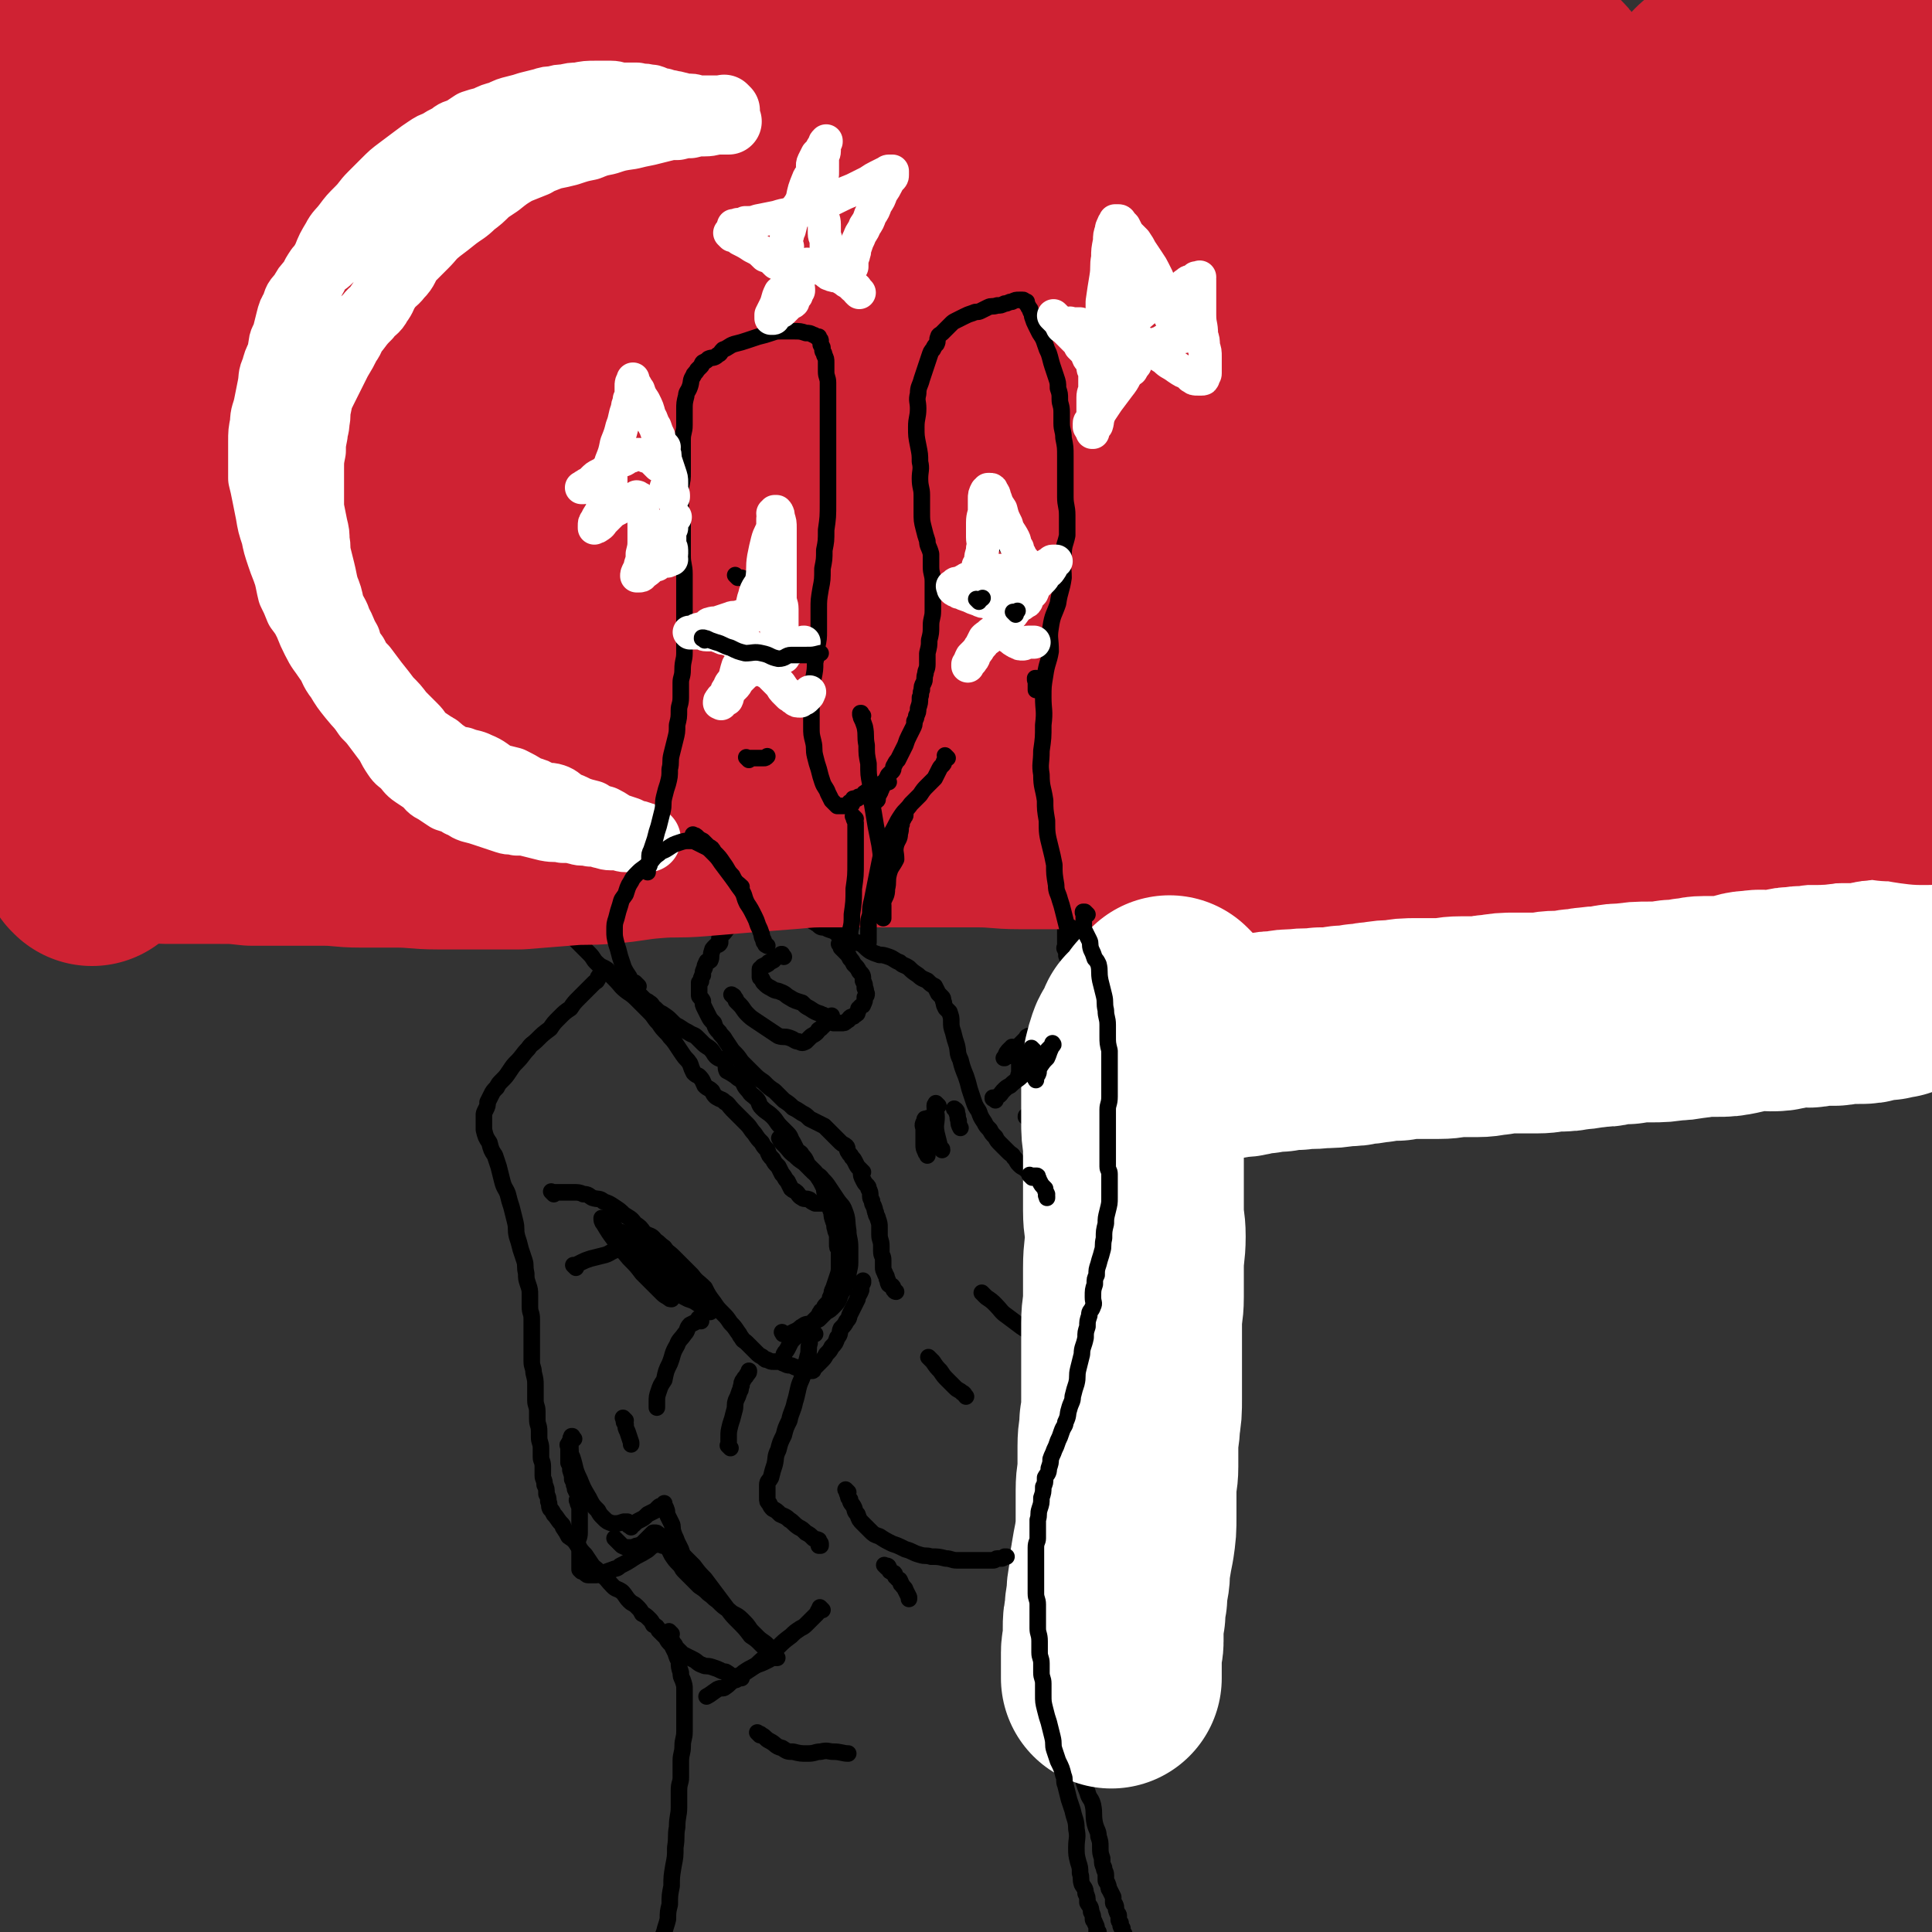 <svg viewBox='0 0 1050 1050' version='1.1' xmlns='http://www.w3.org/2000/svg' xmlns:xlink='http://www.w3.org/1999/xlink'><rect x="0" y="0" width="1050" height="1050" fill="#333333" stroke="none"/><g fill='none' stroke='#000000' stroke-width='9' stroke-linecap='round' stroke-linejoin='round'><path d='M578,824c-1,-1 -1,-1 -1,-1 -1,-1 0,0 0,0 0,0 0,0 0,0 0,0 0,-1 0,0 -1,0 -1,1 -1,2 0,2 0,2 -1,4 -1,4 -1,4 -2,7 -1,5 -2,5 -2,11 -1,4 0,4 0,8 0,6 0,6 0,12 0,8 0,8 0,15 0,8 0,8 1,15 1,7 2,7 3,14 2,8 1,8 2,16 1,7 1,7 3,14 2,6 3,6 5,12 1,5 1,5 3,10 1,6 1,6 3,11 1,4 2,3 3,7 1,5 0,5 1,10 1,4 2,4 2,7 1,3 1,3 1,6 0,3 0,3 1,6 0,3 0,3 1,5 0,2 1,2 1,4 0,1 0,1 0,3 0,1 1,1 1,2 1,2 0,2 1,3 1,2 1,2 2,4 0,1 0,1 0,3 0,1 1,1 1,1 1,2 0,2 1,4 0,1 1,1 1,2 0,1 0,1 0,2 0,1 0,1 1,2 0,0 0,0 0,1 0,1 0,1 1,2 0,1 0,1 0,2 0,0 0,0 1,1 0,0 0,1 0,1 0,0 0,0 0,0 '/><path d='M602,858c-1,-1 -1,-1 -1,-1 -1,-1 0,0 0,0 0,0 0,0 0,0 0,0 0,0 0,0 -1,-1 0,0 0,0 0,0 0,0 0,0 -1,0 -1,0 -1,0 -1,0 -1,-1 -1,-1 0,0 0,0 0,0 -1,-1 -1,-1 -1,-1 0,0 -1,0 -1,-1 -1,-1 -1,-1 -1,-2 -1,-2 -1,-2 -1,-4 -1,-2 0,-2 -1,-5 -1,-3 -1,-3 -2,-7 0,-4 0,-4 -1,-7 -1,-5 0,-5 -1,-10 -1,-6 -1,-6 -2,-11 0,-5 0,-5 -1,-10 0,-6 0,-6 0,-11 0,-5 0,-5 0,-10 0,-5 0,-5 0,-11 0,-5 0,-5 1,-10 0,-6 0,-6 1,-11 1,-6 1,-6 2,-12 1,-7 1,-7 2,-13 1,-7 1,-7 3,-14 1,-6 1,-6 3,-13 2,-6 2,-6 4,-13 1,-6 1,-6 2,-13 1,-6 1,-6 2,-11 1,-5 1,-5 2,-10 1,-5 1,-5 1,-10 0,-5 0,-5 0,-10 0,-3 0,-3 0,-7 -1,-4 -1,-4 -2,-8 -1,-3 0,-3 -1,-7 -1,-3 -1,-3 -2,-7 -1,-3 -1,-3 -2,-6 -1,-3 -1,-3 -2,-5 -1,-3 -2,-3 -3,-6 -2,-3 -2,-3 -3,-6 -1,-4 -1,-4 -2,-7 -1,-4 -2,-4 -3,-7 -1,-3 -1,-3 -2,-6 -1,-3 -1,-3 -2,-5 -1,-3 -1,-3 -1,-5 -1,-2 -1,-2 -1,-4 0,-2 0,-2 0,-4 0,-1 -1,-1 -1,-2 0,-2 0,-2 0,-3 0,-2 -1,-2 -1,-3 0,-1 0,-1 0,-2 0,-1 -1,-1 -1,-2 0,-1 0,-1 0,-2 0,-1 -1,-1 -1,-2 -1,-1 0,-1 0,-2 0,-1 -1,-1 -1,-2 -1,-1 0,-1 0,-2 0,-2 0,-2 0,-3 0,-3 0,-3 0,-5 0,-3 0,-3 0,-5 0,-3 0,-4 0,-6 0,-4 1,-4 2,-8 0,-4 1,-4 2,-8 1,-5 1,-5 2,-10 1,-5 0,-5 2,-9 1,-5 2,-5 4,-10 1,-5 1,-5 3,-9 1,-5 1,-5 3,-10 2,-6 2,-6 4,-11 2,-6 2,-6 4,-12 2,-6 2,-6 4,-11 1,-6 1,-6 3,-11 1,-6 0,-6 2,-11 1,-5 1,-5 3,-11 1,-5 2,-5 3,-10 1,-6 1,-6 2,-12 1,-6 1,-6 3,-11 1,-7 1,-7 3,-13 1,-5 1,-5 3,-11 1,-5 1,-5 3,-9 1,-5 1,-5 3,-10 2,-5 2,-5 4,-10 2,-5 1,-6 3,-11 2,-5 2,-5 4,-10 1,-4 1,-4 2,-8 1,-4 1,-4 2,-8 1,-3 1,-3 2,-6 1,-3 1,-3 1,-6 0,-3 0,-3 0,-6 0,-4 0,-4 0,-7 0,-4 -1,-4 -1,-7 -1,-4 -1,-4 -1,-7 -1,-4 0,-4 -1,-8 -1,-3 -1,-2 -2,-5 -1,-4 -1,-4 -2,-7 -1,-4 -1,-4 -2,-7 -1,-4 -1,-4 -3,-7 -2,-3 -2,-3 -3,-5 -2,-3 -2,-3 -3,-6 -2,-3 -2,-4 -3,-7 -2,-2 -2,-2 -3,-5 -2,-2 -2,-2 -3,-5 -1,-1 -1,-1 -2,-2 -1,-2 -1,-2 -2,-3 -1,-1 -1,-1 -2,-2 -1,-1 -1,-1 -2,-2 -1,-1 -1,-1 -1,-1 -2,-1 -2,0 -4,0 -1,0 -1,0 -3,0 -1,0 -1,1 -3,1 -2,1 -2,0 -4,1 -2,2 -2,2 -4,3 -2,3 -2,3 -4,5 -2,3 -2,3 -4,6 -2,3 -2,3 -4,6 -3,4 -3,4 -5,9 -3,5 -2,5 -5,10 -2,4 -2,4 -4,9 -2,5 -2,5 -4,10 -2,5 -2,5 -4,9 -2,4 -2,4 -4,8 -2,5 -2,5 -4,10 -2,5 -2,5 -3,9 -2,6 -2,6 -4,11 -1,6 -2,6 -3,12 -2,5 -2,5 -4,11 -1,6 -2,6 -4,12 -1,6 -1,6 -3,12 -1,5 -1,5 -3,11 -1,6 -1,6 -3,11 -1,5 -1,5 -2,9 -1,4 -1,4 -2,8 -1,4 -1,4 -2,8 -1,4 -1,4 -2,8 -1,5 -1,5 -3,10 -1,4 -1,4 -3,8 -1,4 -1,4 -3,9 -1,4 -1,4 -3,9 -2,4 -2,4 -4,9 -2,4 -2,4 -4,7 -2,4 -2,4 -5,7 -2,3 -2,3 -4,5 -2,3 -2,3 -4,5 -2,2 -1,2 -3,4 -2,2 -2,1 -4,3 -2,1 -2,2 -3,3 -2,1 -2,1 -3,2 -2,1 -2,1 -3,1 -2,0 -2,-1 -3,-1 -2,-1 -3,0 -4,-1 -3,-1 -3,-2 -4,-3 -2,-2 -2,-2 -3,-3 -2,-3 -2,-3 -4,-6 -3,-3 -3,-3 -5,-7 -3,-4 -3,-4 -6,-9 -2,-5 -2,-5 -4,-11 -2,-5 -1,-5 -3,-11 -2,-4 -3,-4 -5,-9 -2,-6 -1,-6 -3,-12 -1,-6 -2,-6 -4,-11 -2,-7 -1,-7 -2,-13 -1,-5 -1,-5 -2,-10 -1,-4 -1,-5 -2,-9 -2,-4 -3,-4 -4,-9 -1,-4 -1,-4 -1,-8 -1,-4 0,-5 -1,-9 -1,-5 -2,-5 -4,-11 -1,-5 -1,-5 -1,-9 -1,-6 -1,-6 -2,-11 0,-4 0,-4 -1,-9 0,-4 -1,-4 -2,-9 0,-4 0,-4 -1,-8 0,-5 0,-5 -1,-10 0,-4 0,-4 0,-8 0,-5 -1,-5 -1,-9 0,-4 0,-5 -1,-9 0,-4 0,-4 -1,-8 0,-3 0,-3 -1,-7 0,-3 0,-3 -1,-6 0,-3 -1,-3 -2,-7 -1,-3 0,-3 -2,-6 -1,-4 -2,-4 -4,-7 -1,-4 -1,-4 -3,-7 -1,-3 -1,-3 -3,-6 -1,-3 -1,-3 -3,-5 -1,-3 -1,-3 -2,-5 -1,-2 -1,-2 -3,-4 -1,-1 -1,-1 -2,-3 -1,-1 -1,-1 -2,-2 0,0 0,0 -1,-1 -1,-1 0,-1 -1,-2 0,-1 0,-1 -1,-1 -1,0 -1,0 -2,0 -1,0 0,-1 -1,-1 -1,0 -1,0 -2,0 -1,0 -1,1 -2,1 -1,1 -1,0 -2,1 -1,1 -1,1 -2,2 -1,1 -1,1 -2,2 -1,2 -1,3 -2,5 -1,3 -2,3 -3,6 -1,3 0,3 -1,6 -1,4 -2,4 -2,8 -1,5 -1,5 -1,10 0,5 0,5 0,10 0,6 0,6 0,13 0,6 -1,6 0,11 1,6 1,6 2,12 1,5 1,5 1,10 1,5 0,5 0,11 0,5 1,5 1,10 1,6 0,6 0,12 0,6 0,6 1,12 0,5 0,5 1,9 1,5 1,5 1,9 1,5 1,5 1,9 1,4 0,4 0,8 0,5 1,5 2,10 0,4 0,4 1,8 1,4 0,4 1,8 0,4 -1,4 0,8 0,3 1,3 2,7 0,3 0,3 1,7 0,3 1,3 2,7 0,4 0,4 1,8 1,5 1,5 2,9 0,4 1,4 2,8 0,5 0,5 1,9 1,5 1,5 1,9 1,5 1,5 1,9 0,5 0,5 1,9 0,5 0,5 0,10 0,4 0,4 1,9 0,4 0,4 0,8 0,4 0,4 0,8 0,4 0,4 0,8 0,4 0,4 0,7 0,4 0,4 0,7 0,4 0,4 -1,7 0,3 0,3 -1,6 0,2 0,2 -1,4 0,1 0,0 -1,1 '/><path d='M586,658c-1,-1 -1,-1 -1,-1 -1,-1 0,0 0,0 0,0 0,0 0,0 0,0 0,0 0,0 -1,-1 0,0 0,0 0,0 0,0 0,0 0,0 0,0 -1,-1 -1,0 -1,0 -2,-1 -1,0 -1,0 -2,-1 -1,0 -1,0 -2,-1 -1,0 -1,0 -3,-1 -1,-1 -1,-1 -2,-2 -2,-2 -2,-2 -4,-4 -2,-1 -2,-1 -4,-3 -2,-1 -2,-1 -4,-3 -2,-2 -1,-2 -3,-4 -2,-2 -2,-1 -4,-3 -2,-2 -1,-2 -3,-4 -1,-2 -1,-1 -3,-3 -2,-2 -2,-2 -4,-4 -2,-2 -2,-2 -3,-4 -2,-2 -2,-2 -3,-4 -2,-2 -2,-2 -3,-4 -2,-3 -2,-3 -3,-6 -2,-3 -2,-3 -3,-6 -1,-3 -1,-3 -2,-6 -1,-4 -1,-4 -2,-7 -2,-5 -2,-5 -3,-9 -2,-4 -1,-4 -2,-8 -1,-3 -1,-3 -2,-7 -1,-3 -1,-3 -1,-6 0,-2 0,-2 -1,-5 -1,-1 -1,-1 -2,-2 -1,-2 -1,-2 -1,-3 -1,-2 0,-2 -1,-3 -1,-1 -1,-1 -2,-2 -1,-2 -1,-2 -2,-4 -2,-1 -2,-1 -4,-3 -2,-1 -3,-1 -5,-3 -3,-2 -3,-2 -5,-4 -3,-2 -3,-1 -5,-3 -3,-1 -3,-2 -6,-3 -3,-1 -3,-1 -5,-1 -3,-1 -3,-1 -5,-2 -3,-2 -3,-3 -5,-4 -2,-1 -3,-1 -5,-1 -3,-1 -3,-1 -5,-2 -3,-2 -3,-3 -5,-4 -3,-1 -3,-1 -5,-2 -2,0 -2,0 -4,-2 -1,0 -1,-1 -2,-1 -3,-2 -3,-2 -5,-4 -2,-1 -1,-1 -3,-1 -2,-1 -2,-1 -3,-2 -2,-1 -2,-1 -4,-3 -1,-1 -1,-1 -2,-2 -2,0 -2,0 -3,-1 -2,0 -2,0 -3,-1 -1,0 -1,0 -2,-1 -1,0 -1,0 -2,0 -1,0 -1,0 -2,0 -1,0 -1,1 -2,1 -1,0 -1,0 -2,1 -1,0 -1,0 -2,1 -1,1 0,1 -1,2 -1,1 -1,1 -2,2 -1,1 -1,1 -2,3 -1,1 -2,1 -3,3 -1,2 -1,2 -2,3 -1,2 -1,2 -2,3 -2,3 -2,2 -4,5 0,1 1,2 0,3 -1,1 -1,0 -2,1 -2,2 -2,2 -2,3 -1,2 0,3 -1,5 -1,1 -2,0 -2,1 -1,2 -1,2 -1,3 -1,2 -1,2 -1,4 -1,1 -1,2 -1,3 0,1 -1,1 -1,1 0,2 0,2 0,4 0,1 0,1 0,3 0,1 1,1 2,3 0,2 0,2 1,4 1,2 1,2 2,4 1,2 1,2 3,4 1,3 1,3 3,5 1,2 2,2 3,4 2,3 2,3 4,6 3,3 3,3 5,6 3,3 3,3 6,6 3,3 3,3 6,5 3,3 3,3 6,5 3,3 3,3 5,5 3,2 3,2 5,4 2,1 2,1 5,3 2,1 2,1 4,3 2,1 2,1 4,2 2,1 2,1 4,2 1,1 1,1 3,3 1,1 1,1 2,2 1,1 1,1 2,2 1,1 1,1 2,2 1,1 2,1 3,2 1,1 0,2 1,3 1,2 1,1 2,3 1,1 1,1 2,3 1,2 1,2 2,3 1,1 1,1 2,2 0,0 -1,0 -1,0 0,2 0,2 1,4 1,2 1,2 2,3 1,1 1,1 1,2 1,2 1,2 1,4 0,2 1,2 1,3 0,2 1,2 1,3 1,2 0,2 1,3 0,2 1,2 1,3 1,3 1,3 1,5 0,2 0,2 0,4 0,3 1,3 1,6 0,1 0,2 0,3 0,3 1,2 1,5 0,1 0,2 0,4 0,1 0,1 1,3 0,1 1,1 1,3 1,1 0,1 1,3 1,1 1,0 2,1 1,1 0,2 1,2 0,1 1,1 1,1 0,0 0,0 0,0 0,0 0,0 0,0 '/><path d='M426,520c-1,-1 -1,-1 -1,-1 -1,-1 0,0 0,0 0,0 0,0 0,0 0,0 0,-1 0,0 -1,0 -1,0 -2,1 -1,0 -1,0 -2,1 -1,0 0,1 -1,1 -1,1 -1,0 -2,1 -1,0 0,1 -1,1 -1,1 -1,0 -2,1 -1,0 -1,1 -1,1 -1,1 -1,0 -1,1 0,0 0,0 0,1 0,0 0,1 0,1 0,1 0,1 0,2 0,1 1,0 1,1 1,1 0,1 1,2 2,2 2,2 4,3 3,2 3,1 5,2 3,1 3,2 5,3 3,2 4,2 7,3 2,2 2,2 4,3 3,2 3,2 6,3 1,1 1,0 2,1 2,1 1,1 2,2 1,1 1,0 2,1 1,0 1,1 1,1 1,0 1,0 1,0 1,0 1,0 2,0 1,0 1,0 1,0 2,0 2,0 3,-1 2,-1 1,-1 2,-2 1,-1 2,0 2,-1 2,-1 2,-1 2,-2 1,-1 0,-2 1,-2 1,-2 2,-1 2,-2 1,-2 1,-2 1,-4 1,-1 1,-1 1,-2 -1,-2 0,-2 -1,-3 0,-2 0,-2 -1,-4 0,-3 0,-3 -2,-5 -1,-2 -1,-2 -3,-4 -1,-2 -1,-2 -2,-3 -1,-2 -1,-2 -3,-4 -1,-1 -1,-1 -2,-2 0,-1 0,-1 -1,-2 0,0 0,0 0,0 '/><path d='M399,542c-1,-1 -1,-1 -1,-1 -1,-1 0,0 0,0 0,0 0,0 0,0 0,0 0,0 0,0 -1,-1 0,0 0,0 0,0 0,0 0,0 0,0 -1,-1 0,0 0,0 1,0 1,1 1,1 1,1 1,2 1,1 1,1 2,2 2,2 2,3 4,5 2,2 2,2 5,4 3,2 3,2 6,4 3,2 3,2 6,4 3,1 3,0 6,1 3,1 3,2 5,2 2,1 2,1 4,0 1,-1 1,-1 2,-2 2,-2 2,-1 4,-3 1,-1 0,-1 2,-2 1,-1 1,-1 3,-3 1,-1 1,0 2,-2 0,0 0,-1 1,-2 0,0 0,0 0,0 '/><path d='M396,462c-1,-1 -1,-1 -1,-1 -1,-1 0,0 0,0 0,0 0,0 0,0 0,0 0,0 0,0 -1,-1 0,0 0,0 0,0 0,0 0,0 0,0 0,0 0,0 -1,-1 -1,0 -1,0 -1,0 0,-1 0,-1 -1,-1 -1,0 -2,-1 -2,-1 -2,-1 -4,-2 -2,-2 -2,-2 -4,-4 -3,-2 -3,-2 -5,-4 -3,-3 -3,-3 -7,-6 -3,-2 -3,-2 -6,-5 -3,-2 -3,-2 -6,-5 -2,-2 -2,-2 -5,-4 -2,-2 -2,-2 -4,-3 -2,-2 -2,-1 -5,-3 -1,-1 -1,-1 -3,-2 -2,0 -2,0 -3,0 -2,0 -2,-1 -3,-1 -2,0 -2,1 -3,1 -2,1 -2,0 -4,1 -3,1 -3,1 -6,2 -3,0 -3,0 -5,1 -3,1 -3,1 -5,3 -3,1 -3,0 -6,2 -2,1 -2,2 -5,4 -2,1 -2,1 -4,3 -2,2 -2,2 -4,4 -1,1 -1,1 -2,2 -1,1 -1,1 -2,3 -1,1 -1,1 -2,2 -1,1 -1,1 -2,2 0,1 0,1 0,3 0,1 -1,1 -1,2 0,1 0,1 0,2 0,2 0,2 0,4 0,2 0,2 1,4 1,3 2,3 3,6 1,3 1,3 2,6 1,4 1,4 3,7 2,4 2,4 4,7 2,4 2,4 4,7 2,3 2,4 4,6 3,3 3,3 5,6 2,2 2,2 4,4 2,2 2,2 4,4 3,3 2,3 4,5 3,3 3,2 6,4 2,3 2,3 4,5 4,4 3,4 7,7 3,2 3,2 6,5 3,3 3,3 6,6 3,3 2,3 5,6 2,3 2,3 5,6 2,3 2,2 4,5 2,3 2,3 4,6 2,3 2,2 4,5 1,3 1,3 2,5 2,2 2,1 3,2 2,2 2,3 3,5 2,2 2,1 4,3 1,2 1,2 2,3 3,2 3,1 5,3 2,1 2,2 4,4 2,2 2,2 4,4 2,2 2,2 4,4 2,2 2,3 4,5 2,3 2,3 4,5 1,2 1,2 3,4 1,3 1,3 3,5 1,2 1,2 3,4 1,2 1,2 2,4 2,2 1,2 3,4 1,2 1,2 2,4 1,1 2,1 3,2 1,1 1,2 3,3 1,1 2,0 4,1 1,1 1,1 3,2 1,0 1,0 3,0 1,0 1,0 3,0 1,0 1,0 2,-1 1,0 1,-1 2,-1 0,0 0,0 0,0 '/><path d='M330,529c-1,-1 -1,-1 -1,-1 -1,-1 0,0 0,0 0,0 0,0 0,0 0,0 0,0 0,0 -1,-1 0,0 0,0 0,0 0,0 0,0 0,1 0,1 -1,1 -1,1 -2,0 -2,1 -1,1 -1,1 -1,2 -1,2 -1,1 -2,2 -2,2 -2,2 -4,4 -2,2 -2,2 -4,4 -3,3 -3,3 -5,6 -3,2 -3,2 -6,5 -3,3 -3,3 -5,6 -4,3 -4,3 -7,6 -3,3 -3,2 -5,5 -3,3 -3,4 -6,7 -2,2 -2,2 -4,5 -2,3 -2,3 -4,5 -2,2 -2,2 -3,4 -2,2 -2,2 -3,4 -1,2 -1,2 -2,4 0,2 0,2 -1,4 -1,2 -1,2 -1,3 0,2 0,2 0,4 0,2 0,2 0,4 1,4 1,4 3,7 1,4 1,4 3,7 1,3 1,3 2,6 1,4 1,4 2,8 1,4 2,4 3,7 1,4 1,4 2,7 1,4 1,4 2,8 1,4 0,4 1,8 1,3 1,3 2,7 1,3 1,3 2,6 1,3 0,3 1,7 0,3 0,3 1,6 1,3 1,3 1,6 0,3 0,3 0,6 0,4 1,3 1,7 0,3 0,3 0,5 0,3 0,3 0,6 0,3 0,3 0,6 0,3 0,3 0,6 0,3 1,3 1,6 1,4 1,4 1,7 0,4 0,4 0,8 0,3 1,3 1,6 0,2 0,2 0,4 0,4 1,3 1,7 0,1 0,2 0,3 0,3 1,3 1,6 0,2 0,2 0,5 0,2 1,2 1,5 0,2 0,2 0,5 0,2 1,2 1,5 1,2 1,2 1,5 1,2 1,2 1,4 1,2 0,2 1,4 1,1 1,1 2,3 2,2 2,3 4,5 1,1 1,1 1,2 2,3 2,3 3,5 3,2 3,2 5,5 2,3 2,3 4,5 2,3 2,3 4,6 2,2 3,2 5,5 3,2 3,3 6,6 2,2 2,1 5,3 2,2 2,3 4,5 2,2 2,1 4,3 2,2 2,2 3,4 2,1 2,1 4,3 1,1 1,1 2,3 2,1 2,1 3,3 2,2 2,2 4,4 1,2 1,2 3,4 1,2 1,2 2,4 1,3 1,3 2,5 0,3 0,3 1,6 0,2 0,2 1,4 1,3 1,3 1,5 0,4 0,4 0,7 0,4 0,4 0,8 0,4 0,4 0,8 0,4 -1,4 -1,8 0,4 -1,4 -1,8 0,4 0,4 0,9 0,3 -1,3 -1,7 0,4 0,4 0,9 0,5 -1,5 -1,11 -1,5 0,5 -1,11 0,5 0,5 -1,10 -1,6 -1,6 -1,11 -1,5 -1,5 -1,10 -1,4 -1,4 -1,8 -1,4 -1,3 -2,7 -2,5 -1,5 -3,9 0,4 -1,4 -1,8 -1,4 -1,4 -1,7 0,2 0,2 -1,5 0,2 -1,2 -1,4 0,1 0,1 0,1 0,1 0,1 0,2 0,0 0,0 0,0 '/><path d='M443,725c-1,-1 -1,-1 -1,-1 -1,-1 0,0 0,0 0,0 0,0 0,0 0,0 0,0 0,0 -1,-1 0,0 0,0 0,0 0,0 0,0 0,1 -1,1 -1,2 -1,2 -1,2 -1,4 -1,3 0,4 -1,7 -1,4 -1,4 -2,8 -1,5 -2,5 -3,9 -1,4 -1,5 -2,8 -1,5 -2,5 -3,10 -2,4 -2,4 -3,8 -2,4 -2,4 -3,8 -2,4 -1,4 -2,8 -1,3 -1,3 -2,7 -1,2 -2,2 -2,4 0,2 0,2 0,5 0,1 0,1 0,2 0,2 0,2 1,3 1,2 1,2 2,3 2,1 2,1 4,3 2,1 3,1 5,3 2,1 2,2 5,4 2,1 2,1 4,3 2,1 2,1 4,3 1,1 1,0 3,1 0,1 0,1 0,1 0,1 1,0 1,1 0,0 0,1 0,1 0,0 0,0 0,0 0,0 0,0 -1,0 '/><path d='M397,787c-1,-1 -1,-1 -1,-1 -1,-1 0,0 0,0 0,0 0,0 0,0 0,0 0,0 0,0 -1,-1 0,0 0,0 0,0 0,0 0,0 0,0 0,0 0,0 -1,-1 0,0 0,0 0,-2 0,-2 0,-5 0,-3 0,-3 1,-7 1,-3 1,-3 2,-7 1,-3 0,-3 1,-6 1,-2 1,-2 2,-5 1,-1 0,-1 1,-3 0,-1 0,-2 1,-3 1,-2 1,-1 2,-3 1,-1 1,-1 1,-2 0,0 0,0 0,0 '/><path d='M301,649c-1,-1 -1,-1 -1,-1 -1,-1 0,0 0,0 0,0 0,0 0,0 0,0 0,0 0,0 -1,-1 0,0 0,0 1,0 1,0 2,0 1,0 1,0 2,0 1,0 1,0 3,0 3,0 3,0 5,0 2,0 3,0 5,1 3,0 3,1 5,2 3,1 4,0 6,2 3,1 3,1 6,3 3,2 3,2 5,4 3,2 4,2 6,5 3,2 3,2 5,5 3,2 4,1 6,4 3,2 2,2 5,4 2,3 2,2 5,5 2,2 2,2 5,5 2,2 2,2 5,5 3,4 3,3 7,7 2,4 2,4 5,8 2,3 2,3 5,6 2,2 2,2 4,5 2,2 2,2 4,5 1,1 1,2 2,3 1,2 1,1 3,3 1,1 1,1 2,2 1,1 1,1 2,2 1,1 1,1 2,2 1,1 2,1 3,2 1,1 1,1 2,1 2,1 2,1 3,1 2,0 2,0 3,0 2,0 2,1 3,1 2,1 2,1 3,1 1,0 1,0 3,1 1,0 1,0 2,1 0,0 1,0 1,0 1,0 0,1 1,1 0,0 0,0 1,0 0,0 1,0 1,0 1,0 1,0 1,0 1,0 1,0 1,0 1,0 1,0 1,0 1,0 1,0 1,-1 1,-1 1,-1 2,-2 1,-1 1,-1 2,-2 2,-2 2,-2 3,-4 2,-2 2,-2 3,-4 2,-2 2,-2 3,-5 2,-2 1,-3 2,-5 2,-2 2,-2 3,-4 2,-2 1,-2 2,-4 1,-2 1,-2 2,-4 1,-2 1,-2 2,-4 0,-2 1,-2 2,-5 0,-2 0,-2 1,-4 0,-1 0,-1 0,-1 '/><path d='M425,620c-1,-1 -1,-1 -1,-1 -1,-1 0,0 0,0 0,0 0,0 0,0 0,0 -1,-1 0,0 0,0 0,1 1,2 1,1 1,1 2,2 2,2 2,3 5,5 2,2 2,2 5,4 2,2 2,2 5,5 2,2 3,1 5,4 2,2 2,2 4,5 2,3 2,3 4,6 2,3 3,3 4,6 2,5 1,5 2,11 0,4 1,4 1,9 0,4 0,4 0,8 0,4 -1,4 -1,8 -1,3 -1,3 -2,6 -2,3 -2,3 -3,6 -1,2 -1,2 -3,4 -2,2 -2,2 -4,3 -2,2 -2,2 -4,4 -2,1 -2,1 -4,3 -2,1 -2,1 -4,3 -2,1 -2,1 -4,3 -1,1 -1,1 -3,3 -1,2 -1,2 -2,4 -1,2 -1,1 -2,3 0,1 0,1 0,2 0,0 0,0 0,0 0,0 0,0 0,0 '/><path d='M559,608c-1,-1 -1,-1 -1,-1 -1,-1 0,0 0,0 0,0 0,0 0,0 0,0 0,0 0,0 -1,-1 0,0 0,0 0,0 0,0 0,0 0,0 -1,0 0,0 0,-1 1,0 3,0 1,0 1,0 2,0 1,0 1,0 3,-1 1,0 1,0 3,0 1,0 1,0 2,0 '/><path d='M535,704c-1,-1 -1,-1 -1,-1 -1,-1 0,0 0,0 0,0 0,0 0,0 0,0 0,0 0,0 -1,-1 0,0 0,0 0,0 0,0 0,0 1,1 1,1 2,2 3,2 3,2 5,4 3,3 3,4 6,6 4,3 4,3 8,6 3,2 3,2 6,3 1,1 2,1 3,2 2,1 2,1 3,2 1,0 0,1 1,1 1,1 2,0 2,1 1,0 0,1 0,1 0,1 0,1 0,1 0,0 0,0 0,0 '/><path d='M506,739c-1,-1 -1,-1 -1,-1 -1,-1 0,0 0,0 0,0 0,0 0,0 0,0 0,0 0,0 -1,-1 0,0 0,0 1,1 1,1 2,2 2,3 2,3 4,5 2,3 2,3 4,5 2,2 2,2 4,4 2,2 2,1 4,3 1,0 1,1 2,2 0,0 0,0 0,0 '/><path d='M381,718c-1,-1 -1,-1 -1,-1 -1,-1 0,0 0,0 0,0 0,0 0,0 0,0 0,0 0,0 -1,-1 0,0 0,0 0,1 -1,1 -1,1 -2,1 -2,1 -4,2 -2,2 -1,3 -3,5 -2,3 -3,3 -4,6 -3,5 -2,5 -4,10 -2,4 -2,4 -3,9 -2,3 -2,3 -3,6 -1,3 -1,3 -1,6 0,1 0,1 0,3 0,0 0,0 0,0 '/><path d='M340,772c-1,-1 -1,-1 -1,-1 -1,-1 0,0 0,0 0,0 0,0 0,0 0,2 0,2 1,3 0,2 0,2 1,4 1,3 1,3 2,6 0,1 0,1 0,1 '/></g>
<g fill='none' stroke='#CF2233' stroke-width='9' stroke-linecap='round' stroke-linejoin='round'><path d='M60,483c-1,-1 -1,-1 -1,-1 -1,-1 0,0 0,0 1,0 1,0 1,0 2,0 2,0 4,0 2,0 2,0 5,0 3,0 3,0 6,0 4,0 4,1 9,1 3,1 4,1 7,1 5,1 5,1 10,1 4,1 4,1 8,1 5,0 5,1 10,1 7,1 7,1 13,1 6,0 6,0 12,1 4,0 4,0 9,-1 4,0 4,0 8,0 5,0 5,0 9,-1 5,0 5,0 9,0 5,0 5,0 10,0 6,0 6,0 11,0 5,0 5,0 10,0 4,0 4,0 8,0 3,0 3,0 7,0 3,0 3,1 7,1 3,0 3,0 6,0 2,0 2,1 4,1 3,0 3,0 5,0 2,0 2,1 4,1 1,0 1,0 3,0 1,0 1,1 2,1 1,0 1,0 2,0 1,0 1,1 2,1 0,0 0,0 1,0 1,0 1,1 2,1 0,0 0,0 1,0 1,0 0,1 1,1 0,0 0,0 0,0 0,1 0,1 0,1 0,0 0,0 0,0 '/><path d='M63,488c-1,-1 -1,-1 -1,-1 -1,-1 0,0 0,0 3,0 3,0 5,0 4,0 4,1 7,1 5,0 5,0 9,0 6,1 6,1 12,2 7,1 7,1 13,1 8,0 8,0 15,1 9,0 9,0 18,0 7,0 7,0 14,0 7,0 7,-1 14,-1 7,0 7,0 15,0 6,0 6,0 13,0 4,0 4,-1 9,-1 5,0 5,0 10,0 4,0 4,0 8,0 5,0 5,0 9,0 4,0 4,0 9,1 3,0 3,0 7,0 3,0 3,1 7,1 3,0 3,0 6,1 3,0 3,0 6,0 3,0 3,0 5,1 4,0 4,0 7,1 3,0 3,0 5,0 '/><path d='M609,510c-1,-1 -1,-1 -1,-1 -1,-1 0,0 0,0 0,0 0,0 0,0 0,0 0,0 0,0 -1,-1 0,0 0,0 0,0 0,0 0,0 0,0 0,-1 0,0 -1,0 -1,0 -1,1 0,0 0,0 0,0 0,1 0,1 0,1 1,1 1,1 1,1 3,1 3,1 6,1 5,1 5,1 10,2 6,1 6,0 13,1 9,1 9,2 19,2 10,0 10,-1 20,-2 12,-1 12,-1 23,-2 14,-1 14,-1 28,-3 13,-1 13,-1 27,-3 14,-1 14,-1 28,-3 14,-1 14,-1 27,-3 15,-1 15,-1 31,-2 13,-1 13,-1 26,-2 13,-1 13,0 25,-2 11,-1 11,-1 22,-2 11,-2 11,-2 22,-3 10,-1 10,0 20,-1 7,0 7,-1 15,-1 5,0 5,0 11,1 4,0 4,0 8,0 4,0 4,0 7,0 4,0 4,0 7,1 4,0 4,0 8,1 1,0 1,1 2,2 '/></g>
<g fill='none' stroke='#CF2233' stroke-width='120' stroke-linecap='round' stroke-linejoin='round'><path d='M769,51c-1,-1 -1,-1 -1,-1 -1,-1 0,0 0,0 0,0 0,0 0,0 0,0 0,-1 0,0 -1,0 -1,0 -2,1 -1,2 -1,2 -2,4 -1,3 -1,3 -3,7 -3,8 -3,8 -6,16 -3,10 -3,10 -5,21 -3,11 -3,11 -6,22 -2,11 -2,11 -5,23 -3,12 -2,12 -5,24 -2,12 -3,12 -5,23 -3,14 -3,14 -6,27 -3,15 -3,15 -6,29 -3,17 -3,17 -6,34 -3,16 -4,16 -7,32 -3,17 -3,17 -6,33 -3,14 -3,14 -6,27 -3,11 -3,11 -5,21 -3,12 -3,12 -4,24 -2,11 -2,11 -3,23 -1,9 -2,9 -3,19 -1,8 -1,8 -2,17 -1,7 -1,7 -2,15 -1,5 -1,5 -1,10 -1,3 -1,3 -1,7 0,2 0,2 0,5 0,1 0,1 0,1 0,1 0,1 0,1 0,1 0,1 0,1 0,0 0,-1 0,-2 1,-6 1,-6 1,-12 1,-11 0,-11 1,-22 1,-15 1,-15 2,-30 2,-18 2,-18 5,-35 3,-20 3,-20 6,-39 3,-20 3,-20 6,-40 3,-20 3,-20 7,-40 4,-24 3,-25 10,-47 7,-21 9,-21 18,-41 7,-18 7,-18 15,-36 7,-19 7,-20 16,-38 8,-15 8,-15 17,-29 9,-14 10,-13 19,-27 7,-9 6,-10 14,-19 5,-6 5,-6 11,-11 4,-4 4,-4 9,-6 4,-2 5,-2 8,-1 3,0 4,1 4,5 2,14 2,14 1,29 -1,25 -2,25 -7,50 -5,33 -5,33 -13,65 -8,35 -8,35 -18,69 -9,33 -10,33 -19,66 -8,29 -7,29 -15,58 -6,24 -6,24 -12,49 -4,16 -4,16 -8,32 -3,9 -4,9 -7,18 -1,4 0,4 -2,8 -1,2 -1,2 -2,4 0,1 0,1 0,2 0,0 0,-1 0,-1 1,-3 1,-3 2,-6 6,-16 6,-16 12,-33 11,-27 10,-28 20,-55 14,-36 15,-36 30,-72 15,-38 14,-38 30,-76 15,-36 17,-35 32,-71 13,-30 11,-30 24,-59 15,-31 16,-31 32,-60 4,-6 4,-6 8,-12 2,-3 1,-3 3,-5 1,-1 2,-2 2,-1 2,3 2,4 2,8 -2,22 -2,22 -6,44 -7,34 -10,33 -17,66 -8,34 -8,34 -13,68 -5,32 -4,33 -8,65 -3,27 -2,27 -6,54 -2,19 -2,19 -6,39 -2,15 -3,14 -6,29 -1,9 -2,9 -3,17 0,5 1,5 0,10 0,2 0,2 -1,3 -1,1 -1,1 -1,2 0,0 0,0 0,0 0,0 1,0 1,-1 3,-9 3,-9 5,-17 7,-22 7,-23 14,-44 7,-23 8,-23 15,-46 9,-28 9,-28 17,-56 8,-28 8,-28 15,-55 7,-27 6,-27 13,-54 7,-25 7,-25 14,-50 6,-21 7,-21 14,-43 4,-16 4,-16 9,-33 2,-9 2,-9 4,-18 1,-5 1,-5 3,-10 1,-2 1,-2 2,-4 0,0 0,0 0,-1 0,-1 1,-1 1,-1 1,0 1,1 1,2 1,7 1,7 2,14 2,11 2,11 3,22 2,15 2,15 3,30 1,16 1,16 2,32 1,17 1,17 2,34 0,16 0,16 0,33 0,18 -1,18 -2,35 0,16 -1,16 -2,32 -1,16 -1,16 -2,31 -1,13 0,13 -1,27 -1,9 -1,9 -2,19 -1,8 -1,8 -2,17 -1,8 0,8 -2,16 -1,6 -2,6 -3,12 -1,5 0,6 -1,11 -1,4 -1,4 -2,8 -1,3 -1,3 -2,6 -1,3 -1,3 -2,7 -1,3 0,3 -1,6 -1,3 -2,3 -3,6 -1,3 0,3 -1,6 -1,3 -1,3 -2,5 -1,3 -1,3 -2,5 -1,3 -1,3 -1,5 -1,3 0,3 -1,5 0,2 0,2 -1,3 -1,2 -1,2 -2,3 -1,2 -1,2 -1,3 -1,2 0,2 -1,3 -1,1 -1,1 -2,2 -1,1 -1,1 -1,2 -1,1 -1,1 -2,2 -2,1 -2,1 -3,2 -2,1 -2,1 -3,2 -2,1 -2,1 -3,2 -2,1 -2,1 -4,2 -3,2 -3,1 -6,2 -3,1 -3,2 -6,2 -4,2 -4,1 -9,2 -5,2 -5,1 -10,2 -4,1 -4,2 -8,2 -4,1 -4,0 -8,1 -3,1 -3,2 -6,2 -4,1 -4,0 -7,1 -6,1 -6,1 -12,3 -6,1 -6,1 -12,2 -5,0 -5,0 -10,1 -4,1 -4,1 -8,2 -4,0 -5,0 -9,1 -4,0 -4,1 -7,2 -5,1 -5,0 -10,1 -5,1 -5,1 -10,2 -5,0 -5,0 -10,1 -6,0 -6,0 -11,1 -3,0 -3,1 -7,1 -4,0 -4,0 -8,1 -4,0 -4,0 -9,1 -5,0 -5,0 -10,0 -5,0 -5,1 -10,1 -4,0 -4,0 -9,0 -4,0 -4,1 -8,1 -4,0 -4,0 -8,0 -3,0 -3,0 -7,0 -3,0 -3,0 -6,0 -3,0 -3,0 -6,0 -3,0 -3,1 -7,1 -4,0 -4,0 -8,0 -4,0 -4,1 -8,1 -3,0 -3,0 -6,0 -3,0 -3,0 -7,0 -2,0 -2,0 -5,0 -2,0 -2,0 -5,0 -1,0 -1,0 -3,0 -2,0 -2,0 -3,0 -2,0 -2,-1 -3,-1 -1,0 -1,0 -1,0 0,0 0,-1 0,-1 0,0 0,0 0,0 '/></g>
<g fill='none' stroke='#FFFFFF' stroke-width='120' stroke-linecap='round' stroke-linejoin='round'><path d='M642,577c-1,-1 -1,-1 -1,-1 -1,-1 0,0 0,0 0,0 0,0 0,0 0,0 0,0 0,0 -1,-1 0,0 0,0 0,0 0,0 0,0 0,0 0,0 0,0 -1,-1 0,0 0,0 0,0 0,0 0,0 0,0 0,0 0,0 -1,-1 0,0 0,0 0,0 0,0 0,0 1,0 1,0 1,0 0,0 0,0 0,0 1,0 1,-1 2,-1 1,0 1,0 2,-1 2,0 2,0 3,-1 3,0 3,0 6,-1 4,-1 4,-1 8,-2 4,0 4,0 8,-1 4,0 4,0 8,-1 4,-1 4,-1 7,-1 5,-1 5,-1 9,-1 5,-1 5,-1 10,-1 6,-1 6,0 13,-1 6,0 6,0 12,-1 5,0 5,0 9,-1 5,0 5,-1 9,-1 6,-1 6,-1 11,-1 5,-1 5,-1 11,-1 6,0 6,0 12,0 6,0 6,-1 12,-1 4,0 4,0 9,0 5,0 5,-1 9,-1 6,-1 6,-1 11,-1 6,0 6,0 12,0 6,0 6,-1 11,-1 5,0 5,0 10,-1 5,0 5,-1 9,-1 5,-1 5,0 9,-1 5,-1 5,-1 10,-1 6,-1 6,-1 13,-1 6,0 6,0 12,-1 4,0 4,0 9,-1 4,0 4,-1 8,-1 3,0 3,0 7,0 5,0 5,0 10,-1 5,-1 5,-2 10,-2 5,-1 5,0 9,0 4,0 4,0 8,-1 3,-1 3,-1 7,-1 3,-1 3,0 6,0 2,0 2,-1 4,-1 3,-1 3,0 6,0 2,0 2,0 4,0 2,0 2,-1 4,-1 2,0 2,0 4,0 3,0 3,0 5,0 4,0 4,0 7,-1 4,-1 4,-1 8,-1 2,-1 3,-1 5,-1 '/></g>
<g fill='none' stroke='#CF2233' stroke-width='120' stroke-linecap='round' stroke-linejoin='round'><path d='M43,37c-1,-1 -1,-1 -1,-1 -1,-1 0,0 0,0 0,0 0,0 0,0 0,0 -1,0 0,0 0,-1 1,-1 2,-1 1,0 1,0 2,0 1,0 1,-1 2,-1 1,0 1,0 3,-1 2,0 2,0 4,-1 4,0 4,0 7,-1 4,-1 4,-1 9,-1 4,-1 4,-1 8,-1 5,-1 5,-1 10,-1 8,0 8,0 16,0 10,0 10,-1 19,-1 10,0 10,0 19,0 8,0 8,-1 17,-2 9,-1 9,0 17,-1 8,0 8,0 16,-1 6,0 6,0 13,-1 7,0 7,0 14,-1 8,0 8,-1 17,-1 8,0 8,0 16,0 8,0 8,0 15,0 9,0 9,0 18,0 11,0 11,0 21,0 8,0 8,1 17,1 10,0 10,0 20,0 10,0 10,0 21,1 9,0 9,0 18,1 9,1 9,1 18,2 10,0 10,0 20,0 9,0 9,0 17,0 7,0 7,0 14,0 2,0 2,0 5,0 10,0 10,0 19,0 9,0 9,0 17,0 8,0 8,-1 17,-1 9,0 9,0 19,0 9,0 9,-1 19,-1 8,0 8,1 15,1 9,1 9,1 18,1 8,0 8,0 17,0 8,0 8,0 16,1 7,0 7,1 15,1 9,0 9,0 19,0 9,0 9,0 17,0 8,0 9,1 17,0 6,-1 6,-1 13,-2 6,-1 6,-1 12,-1 7,-1 7,-1 13,-1 5,-1 5,-1 11,-1 3,-1 3,-1 7,-1 3,-1 3,0 6,0 3,0 3,-1 6,-1 2,-1 2,0 4,0 2,0 2,0 4,0 1,0 1,0 3,0 1,0 1,0 3,0 1,0 1,0 3,0 2,0 2,0 5,0 1,0 1,0 3,0 '/><path d='M290,51c-1,-1 -1,-1 -1,-1 -1,-1 0,0 0,0 0,0 0,0 0,0 0,0 0,0 0,0 -1,-1 0,0 0,0 1,1 1,0 1,1 0,1 0,1 0,2 0,1 1,0 1,1 0,1 0,1 0,2 0,1 -1,1 -1,2 -1,1 -1,1 -1,1 -1,1 -1,2 -2,2 -5,2 -5,2 -10,3 -8,3 -8,3 -16,4 -9,2 -9,2 -19,2 -14,1 -14,2 -28,2 -12,1 -12,1 -25,1 -13,0 -13,1 -27,1 -12,0 -11,-1 -23,-1 -8,-1 -8,0 -15,0 -8,0 -8,0 -16,-1 -7,-1 -7,-1 -14,-1 -6,-1 -6,0 -12,0 -3,0 -3,0 -6,0 -3,0 -3,0 -6,1 -2,0 -2,0 -4,1 -2,0 -2,0 -3,1 -1,0 -2,-1 -2,0 -2,1 -2,1 -3,3 -1,2 -1,2 -2,5 -1,4 -1,5 -2,9 -1,7 -2,7 -3,14 -1,7 0,7 -1,15 0,11 -1,11 -1,21 -1,14 0,14 -1,29 0,13 -1,13 -1,27 0,16 0,16 1,31 0,13 0,13 0,27 0,16 0,16 0,32 0,15 0,15 0,29 0,15 0,15 0,29 0,14 0,14 0,27 0,11 0,11 0,21 0,10 0,10 0,20 0,9 0,9 0,18 0,6 0,6 0,12 0,5 1,5 1,9 0,2 0,2 0,5 0,1 0,1 0,3 0,1 0,1 0,2 0,1 0,1 0,2 0,0 1,0 1,0 0,0 0,1 0,1 0,0 0,-1 0,-1 0,-2 0,-2 0,-4 0,-5 1,-5 1,-9 1,-7 1,-7 1,-14 0,-7 0,-7 0,-14 0,-9 0,-9 0,-19 0,-8 0,-8 0,-15 0,-15 0,-15 1,-30 1,-13 0,-13 1,-26 1,-11 1,-11 2,-23 1,-9 2,-9 2,-18 1,-9 0,-9 1,-17 1,-8 1,-8 2,-15 1,-5 1,-5 1,-10 1,-3 1,-3 1,-6 0,-2 0,-2 0,-5 0,-1 0,-1 1,-2 1,-3 2,-3 3,-5 '/><path d='M85,116c-1,-1 -1,-1 -1,-1 -1,-1 0,0 0,0 0,0 0,0 0,0 0,0 0,0 0,0 -1,-1 0,0 0,0 0,0 0,0 0,0 1,0 1,0 1,0 0,0 0,1 0,1 0,0 1,0 1,0 1,0 1,0 2,0 3,0 3,0 5,-1 4,-1 4,-1 7,-2 8,-2 8,-2 16,-4 10,-3 10,-3 20,-5 10,-2 10,-3 21,-4 15,-3 15,-3 30,-4 11,-1 11,0 23,-1 16,-1 16,-1 31,-2 13,-1 13,0 25,-1 18,-1 18,-1 35,-2 14,-1 14,-1 28,-1 21,-1 21,0 41,-1 20,-1 20,-1 41,-2 19,-1 19,-1 38,-1 22,0 22,0 44,-1 20,-1 20,-2 41,-1 18,0 18,1 37,2 21,2 21,2 41,5 17,2 17,1 33,4 15,3 15,4 30,9 12,3 11,4 23,8 13,4 13,3 26,9 7,3 7,4 14,8 6,3 6,3 12,5 3,2 3,2 7,3 2,1 2,1 4,3 1,0 1,0 3,1 0,0 0,0 1,1 0,0 0,1 0,1 0,0 -1,0 -2,1 -5,1 -4,2 -10,3 -11,3 -11,4 -22,5 -21,3 -21,3 -43,5 -25,2 -25,1 -50,3 -32,1 -32,1 -64,2 -33,1 -33,1 -65,3 -34,1 -34,1 -67,2 -32,2 -32,1 -65,3 -29,1 -29,2 -58,3 -28,1 -28,0 -57,2 -26,1 -26,1 -52,4 -22,2 -22,2 -44,5 -19,4 -19,4 -38,9 -16,3 -16,3 -32,8 -9,2 -9,2 -19,5 -5,1 -5,1 -11,3 -4,1 -4,1 -8,3 -2,1 -3,1 -5,2 -1,1 -1,1 -2,2 -1,0 -1,1 -1,1 2,1 2,1 5,2 15,4 15,4 31,6 27,3 27,2 55,3 30,1 30,1 61,1 32,0 32,0 63,0 34,0 34,1 68,0 35,-1 35,-1 70,-2 32,-1 32,-1 64,-1 32,-1 32,-1 64,-1 29,0 29,0 57,1 30,1 30,0 59,2 23,2 23,1 45,5 23,3 23,3 45,8 22,5 22,4 42,10 13,4 12,6 24,10 12,5 12,4 23,8 8,3 9,3 16,7 3,1 3,2 6,4 2,1 3,1 3,2 1,2 1,3 0,5 -3,3 -3,4 -8,6 -16,8 -16,9 -34,14 -24,6 -24,6 -49,7 -32,2 -32,1 -64,0 -34,-1 -34,-1 -68,-4 -34,-2 -33,-3 -67,-6 -34,-3 -34,-3 -68,-5 -34,-2 -34,-3 -67,-5 -31,-1 -31,-1 -61,-3 -26,-1 -26,-1 -52,-1 -27,-1 -27,-1 -54,-1 -23,0 -23,0 -47,2 -20,1 -20,0 -39,2 -17,2 -17,2 -33,4 -13,2 -13,2 -25,5 -10,3 -10,3 -20,6 -6,2 -6,2 -12,5 -3,2 -3,2 -6,4 -2,2 -3,2 -4,3 -2,1 -2,1 -3,3 0,1 -1,1 0,2 2,3 3,3 6,5 8,5 8,5 17,8 18,7 18,7 38,11 25,5 25,5 51,8 29,3 29,2 58,4 31,2 31,2 62,3 33,1 33,1 66,1 29,0 29,0 59,0 28,0 28,-1 56,-1 27,0 27,0 54,1 23,1 23,1 47,3 17,1 18,1 35,4 16,2 16,3 31,6 12,3 13,2 24,6 7,2 7,3 13,6 4,2 4,2 8,4 3,2 4,1 6,3 1,1 0,1 1,2 1,1 2,1 2,2 0,1 0,2 -1,3 -4,3 -5,3 -10,4 -14,5 -14,5 -28,8 -21,3 -21,3 -42,4 -26,2 -26,1 -52,0 -22,-1 -22,-1 -45,-2 -25,-2 -25,-2 -51,-3 -26,-2 -26,-3 -52,-4 -24,-2 -24,-2 -49,-3 -24,-2 -24,-2 -49,-3 -20,-2 -20,-2 -41,-4 -18,-1 -18,-1 -36,-1 -23,0 -23,1 -45,1 -13,1 -13,0 -27,0 -14,0 -14,1 -29,2 -8,1 -8,1 -16,2 -7,1 -7,2 -14,2 -5,1 -5,0 -11,1 -3,1 -3,2 -6,2 -3,1 -3,0 -5,0 -1,0 -1,1 -2,1 -1,0 -1,0 -2,0 0,0 0,0 0,0 0,0 0,0 -1,0 0,0 0,0 0,0 0,0 -1,-1 0,0 1,0 1,1 3,1 4,1 4,0 7,1 10,0 10,0 20,1 11,1 11,1 22,2 12,1 12,1 24,2 14,1 14,1 28,2 12,1 12,1 24,2 16,1 17,0 33,2 14,1 14,1 28,3 13,1 13,1 27,2 12,1 12,0 24,1 15,1 15,1 29,2 13,0 13,0 25,0 13,0 13,-1 27,-1 12,0 12,0 24,0 11,0 11,0 23,0 12,0 12,0 24,1 9,0 9,1 19,1 12,1 12,0 24,1 12,0 12,1 23,1 10,0 10,0 20,0 11,0 11,0 23,0 11,0 12,0 23,-1 9,-1 9,-1 18,-2 12,-1 12,0 23,-1 10,-1 10,-1 19,-2 8,-1 8,-1 15,-1 8,0 8,0 16,0 8,0 8,-1 16,-1 6,0 6,0 12,0 4,0 4,1 9,1 3,0 3,0 6,0 1,0 1,0 2,0 1,0 1,0 1,0 '/><path d='M58,452c-1,-1 -1,-1 -1,-1 -1,-1 0,0 0,0 0,0 0,0 0,0 0,0 0,0 0,0 -1,-1 0,0 0,0 2,0 2,0 3,0 3,0 3,0 6,0 4,0 4,1 8,1 4,0 4,0 8,0 4,0 4,1 8,1 5,0 6,0 11,0 9,0 9,0 18,0 9,0 9,0 18,1 8,0 8,0 17,0 11,0 11,0 22,0 10,0 10,1 20,1 10,0 10,0 19,0 12,0 12,1 23,1 11,0 11,0 22,0 11,0 11,0 22,0 13,-1 13,-1 25,-2 11,-1 11,0 22,-1 13,-1 13,-2 26,-3 12,-1 12,0 24,-1 12,-1 12,-1 24,-2 13,-1 13,-1 26,-2 11,-1 11,-1 22,-1 15,0 15,0 30,0 12,0 12,0 24,0 13,0 13,0 26,0 12,0 12,1 23,1 12,0 12,0 24,0 14,0 14,0 28,0 11,0 11,0 23,0 15,0 15,0 29,-1 12,0 12,0 23,-1 13,-1 13,-1 26,-2 13,-1 13,-1 26,-2 11,-1 11,-1 22,-2 13,-2 13,-2 27,-4 9,-1 9,-2 19,-3 14,-1 14,0 27,-1 12,-1 12,-1 23,-2 10,-1 10,-1 20,-1 11,-1 11,-1 22,-1 9,0 9,0 17,-1 7,-1 7,-1 14,-1 6,-1 6,0 12,0 8,0 8,-1 15,-1 5,0 5,0 11,0 4,0 4,-1 8,-1 3,0 3,0 7,0 1,0 1,0 3,0 2,0 2,0 4,0 1,0 1,0 3,0 1,0 1,-1 3,-1 1,0 1,0 3,0 3,0 3,-1 5,-1 4,0 4,0 8,0 5,0 5,-1 10,-1 5,0 5,0 11,1 8,0 8,1 17,2 1,0 1,0 3,0 '/></g>
<g fill='none' stroke='#FFFFFF' stroke-width='36' stroke-linecap='round' stroke-linejoin='round'><path d='M395,60c-1,-1 -1,-1 -1,-1 -1,-1 0,0 0,0 0,0 0,0 0,0 0,0 0,0 0,0 -1,-1 0,0 0,0 0,0 0,0 0,0 -1,0 -1,0 -1,0 -1,0 -1,0 -1,0 -1,0 -1,0 -1,0 -2,0 -2,0 -3,0 -2,0 -2,0 -4,0 -1,0 -1,0 -3,0 0,0 -1,0 -1,0 -3,0 -3,-1 -5,-1 -2,0 -2,0 -4,0 -1,0 -1,-1 -3,-1 -2,-1 -2,0 -4,-1 -2,0 -2,0 -4,-1 -2,0 -2,0 -4,-1 -2,-1 -2,-1 -4,-1 -3,-1 -3,0 -6,-1 -3,0 -3,0 -7,0 -4,0 -4,-1 -7,-1 -4,0 -4,0 -8,0 -5,0 -5,0 -10,1 -3,0 -3,0 -7,1 -3,0 -3,0 -6,1 -3,0 -3,0 -6,1 -4,1 -4,1 -8,2 -3,1 -3,1 -7,2 -4,1 -4,1 -8,3 -4,1 -4,1 -8,3 -4,1 -4,1 -7,2 -3,2 -3,2 -6,4 -3,1 -4,1 -6,3 -4,2 -4,2 -7,4 -3,1 -3,1 -6,3 -3,2 -3,2 -7,5 -4,3 -4,3 -8,6 -4,3 -4,3 -8,7 -3,3 -3,3 -7,7 -4,4 -3,4 -7,8 -4,4 -4,4 -7,8 -3,4 -4,4 -6,8 -3,5 -3,5 -5,10 -3,6 -4,5 -6,10 -3,5 -2,5 -4,9 -2,5 -3,5 -5,10 -2,4 -3,3 -4,7 -2,4 -2,5 -3,9 -2,4 -2,4 -3,8 -2,4 -2,4 -3,8 -2,4 -1,4 -2,9 -1,5 -1,5 -2,10 -1,5 -2,5 -2,10 -1,5 -1,5 -1,10 0,5 0,5 0,10 0,5 0,5 0,10 1,4 1,4 2,9 1,5 1,5 2,10 1,6 1,6 3,12 1,5 1,5 3,11 2,6 2,5 4,11 1,4 1,5 2,9 2,4 2,4 4,9 3,4 3,4 5,8 2,5 2,5 4,9 3,6 3,5 7,11 3,4 2,5 6,10 3,5 3,5 7,10 4,5 4,4 8,10 3,3 3,3 6,7 3,4 3,4 6,8 2,4 2,4 4,7 2,3 2,2 5,5 2,2 2,3 5,5 3,2 3,2 6,4 3,3 2,3 6,5 3,2 3,2 6,4 3,1 4,1 7,3 3,1 3,2 6,3 4,1 4,1 7,2 3,1 3,1 6,2 3,1 3,1 6,2 3,1 3,0 6,1 4,0 4,0 8,1 4,1 4,1 8,2 5,1 5,0 9,1 4,0 4,0 8,1 3,1 3,0 7,1 3,0 3,0 6,1 2,0 2,1 5,1 2,0 2,0 4,0 2,0 2,1 4,1 1,0 1,0 3,0 1,0 1,0 2,0 1,0 1,0 2,0 1,0 1,0 1,0 1,0 1,0 1,0 1,0 1,0 1,0 0,0 0,0 0,0 1,0 1,0 1,0 0,0 0,0 0,0 1,0 1,0 1,0 0,0 0,0 0,0 0,0 0,0 0,0 -1,-1 0,0 0,0 0,0 0,0 0,0 0,0 0,0 0,0 -1,-1 -1,-1 -1,-1 -1,-1 -1,-1 -2,-1 -2,-1 -2,-1 -4,-1 -2,-1 -2,-1 -4,-2 -3,-1 -3,-1 -6,-2 -4,-2 -3,-2 -7,-4 -4,-1 -4,-1 -7,-3 -4,-1 -4,-1 -7,-2 -4,-2 -4,-2 -7,-3 -3,-2 -3,-3 -6,-4 -3,-1 -4,0 -7,-1 -3,-2 -3,-2 -7,-3 -5,-3 -5,-3 -9,-5 -4,-1 -4,-1 -8,-2 -5,-3 -5,-4 -10,-6 -4,-2 -4,-1 -9,-3 -2,0 -2,0 -5,-1 -3,-2 -3,-2 -6,-4 -2,-2 -2,-2 -4,-3 -3,-2 -3,-2 -6,-4 -3,-3 -2,-3 -5,-6 -3,-3 -3,-3 -7,-7 -3,-4 -3,-4 -7,-8 -3,-4 -3,-4 -7,-9 -3,-4 -3,-4 -6,-8 -3,-3 -3,-3 -5,-7 -3,-4 -3,-4 -4,-8 -3,-5 -2,-5 -5,-10 -1,-4 -2,-4 -4,-9 -1,-5 -1,-5 -3,-10 -1,-4 -1,-5 -2,-9 -1,-4 -1,-4 -2,-8 -1,-4 0,-4 -1,-8 0,-4 0,-4 -1,-8 -1,-5 -1,-5 -2,-10 0,-5 0,-5 0,-10 0,-5 0,-5 0,-11 0,-5 0,-5 1,-10 0,-4 0,-4 1,-9 0,-3 1,-3 1,-7 1,-4 0,-4 1,-8 1,-5 1,-5 3,-9 2,-4 2,-4 4,-8 2,-4 2,-4 4,-8 3,-5 3,-5 5,-9 3,-4 2,-5 5,-8 3,-4 3,-4 6,-7 3,-4 4,-3 6,-7 3,-4 2,-4 4,-7 3,-5 4,-4 7,-8 4,-4 3,-5 6,-9 4,-4 4,-4 8,-8 4,-4 3,-4 8,-8 4,-3 4,-3 9,-7 4,-3 5,-3 9,-7 4,-3 4,-3 8,-7 3,-2 3,-2 6,-4 5,-4 5,-4 10,-7 5,-2 5,-2 10,-4 7,-4 6,-4 13,-7 5,-2 5,-2 10,-4 5,-1 5,-1 9,-2 4,-2 4,-2 8,-3 4,-2 4,-1 7,-2 4,-1 4,-1 8,-2 4,-1 4,-1 7,-2 4,-1 4,-2 8,-2 4,-1 4,-1 7,-1 3,-1 3,0 6,0 3,0 3,0 5,0 2,0 2,0 5,0 1,0 1,0 3,0 1,0 1,0 2,1 1,0 1,0 2,0 1,0 1,0 2,0 0,0 0,0 1,0 0,0 0,1 0,1 0,0 1,0 1,0 0,0 0,0 0,0 1,0 1,0 1,0 0,0 0,0 0,0 0,0 0,0 0,0 -1,-1 -1,0 -2,0 -1,0 -2,0 -3,0 -4,0 -4,1 -8,1 -4,0 -4,0 -8,1 -3,0 -3,0 -7,1 -4,0 -4,0 -8,1 -4,1 -4,1 -8,2 -5,1 -5,1 -9,2 -7,1 -7,1 -13,3 -5,1 -5,1 -10,3 -5,1 -5,1 -11,3 -4,1 -4,1 -9,2 -5,2 -5,2 -11,4 -6,2 -6,2 -12,4 -6,2 -6,1 -12,3 -5,2 -5,2 -11,4 -5,2 -4,2 -9,4 -5,2 -5,2 -10,4 -6,3 -6,3 -12,6 -6,3 -6,3 -11,5 -5,3 -6,3 -11,5 -5,3 -5,3 -10,6 -3,3 -3,3 -7,5 -2,3 -2,3 -5,6 -2,2 -3,2 -6,5 -2,3 -2,3 -4,7 -3,3 -3,3 -5,7 -3,3 -3,3 -4,7 -2,3 -2,3 -3,7 -1,4 -1,4 -2,8 -1,3 -2,3 -2,6 -1,3 0,3 0,7 0,4 1,5 1,8 '/></g>
<g fill='none' stroke='#000000' stroke-width='9' stroke-linecap='round' stroke-linejoin='round'><path d='M613,563c-1,-1 -1,-1 -1,-1 -1,-1 0,0 0,0 0,0 0,0 0,0 0,0 0,0 0,0 -1,-1 0,0 0,0 0,0 0,0 0,0 -1,-1 0,-1 -1,-1 0,0 -1,0 -1,0 -1,0 0,0 -1,-1 -1,-1 -1,-1 -2,-2 -1,-1 -1,-1 -2,-2 -2,-2 -2,-3 -3,-5 -2,-2 -2,-2 -3,-4 -2,-3 -2,-3 -3,-5 -2,-3 -2,-3 -3,-6 -2,-2 -1,-2 -2,-5 -1,-2 -2,-1 -3,-3 -2,-3 -1,-3 -2,-5 -1,-4 -1,-4 -2,-7 -1,-2 -1,-2 -2,-5 -1,-3 -1,-3 -2,-7 -1,-4 -1,-4 -2,-8 -1,-4 -1,-4 -2,-7 -1,-4 -2,-4 -2,-8 -1,-6 -1,-6 -1,-11 -1,-5 -1,-5 -2,-9 -2,-8 -2,-8 -2,-15 -1,-6 -1,-6 -1,-11 -1,-7 -2,-7 -2,-14 -1,-6 0,-6 0,-13 1,-7 1,-7 1,-14 1,-8 0,-8 0,-15 0,-6 0,-6 1,-12 1,-7 2,-7 3,-13 0,-7 -1,-7 0,-13 1,-7 2,-7 4,-13 1,-7 2,-7 3,-14 0,-6 -1,-6 0,-12 0,-6 1,-6 2,-11 0,-6 0,-6 0,-11 0,-5 -1,-5 -1,-10 0,-6 0,-6 0,-11 0,-5 0,-5 0,-11 0,-5 0,-5 -1,-10 0,-4 -1,-4 -1,-8 0,-3 0,-3 0,-6 0,-4 -1,-4 -1,-7 0,-3 0,-3 -1,-6 0,-3 0,-3 -1,-6 -1,-3 -1,-3 -2,-6 -1,-3 -1,-4 -2,-7 -1,-2 -1,-2 -2,-5 -1,-3 -1,-3 -3,-6 -1,-2 -1,-2 -2,-4 -1,-2 -1,-2 -2,-5 0,-1 0,-1 -1,-3 0,-1 0,-1 -1,-2 0,-1 -1,-1 -1,-2 0,0 0,-1 0,-1 0,0 -1,0 -1,0 -1,0 0,-1 -1,-1 -1,0 -1,0 -2,0 -2,0 -2,0 -4,1 -2,0 -2,1 -4,1 -2,1 -2,1 -4,1 -3,1 -3,0 -5,1 -2,1 -2,1 -4,2 -2,1 -2,0 -4,1 -3,1 -3,1 -5,2 -2,1 -2,1 -4,2 -2,1 -2,1 -3,2 -1,1 -1,1 -2,2 -2,2 -2,2 -3,3 -1,1 -2,1 -2,2 -1,2 0,2 -1,4 -1,1 -1,1 -2,3 -1,1 -1,1 -2,4 -1,3 -1,3 -2,6 -1,3 -1,3 -2,6 -1,4 -2,4 -2,8 -1,4 0,4 0,8 0,5 -1,5 -1,10 0,5 0,5 1,10 1,5 1,5 1,9 1,4 0,5 0,9 0,5 1,5 1,9 0,5 0,5 0,9 0,5 0,5 1,9 1,4 1,4 2,7 0,3 1,3 2,7 0,4 0,4 0,7 0,4 1,4 1,8 0,4 0,4 0,8 0,4 0,4 0,8 0,4 -1,4 -1,8 0,4 0,4 -1,8 0,3 0,3 -1,7 0,3 0,3 0,6 0,3 -1,3 -1,5 -1,3 0,3 -1,5 -1,2 -1,2 -1,4 -1,2 0,2 -1,4 0,3 0,3 -1,6 0,2 0,2 -1,4 0,1 0,1 -1,3 0,2 0,2 -1,4 -1,2 -1,2 -2,4 -1,2 -1,2 -2,5 -1,2 -1,2 -2,4 -1,2 -1,2 -2,4 -1,1 -1,1 -2,3 -1,1 0,2 -1,3 -1,1 -1,1 -2,2 -1,1 0,1 -1,2 0,1 0,1 -1,2 -1,1 -1,1 -1,2 -1,1 -1,1 -1,2 -1,1 0,1 -1,2 0,1 -1,0 -1,1 0,1 0,1 0,2 0,1 0,1 -1,1 -1,0 -1,0 -2,0 '/><path d='M483,425c-1,-1 -1,-1 -1,-1 -1,-1 0,0 0,0 0,0 0,0 0,0 0,0 0,0 0,0 -1,-1 0,0 0,0 0,1 0,1 -1,1 -1,1 -1,0 -2,1 -1,1 -1,1 -2,1 -1,1 -2,0 -2,1 -1,1 -1,1 -2,1 -1,1 -1,1 -1,1 -1,0 -1,0 -2,1 -1,0 0,1 -1,1 0,0 0,0 -1,1 0,0 -1,0 -1,0 -1,0 0,0 -1,1 0,0 0,0 -1,0 -1,0 -1,0 -1,0 -1,0 0,1 0,1 0,1 -1,1 -1,2 -1,0 -1,-1 -1,-1 -1,0 0,1 0,1 0,0 -1,0 -1,0 0,0 0,1 0,1 0,0 0,0 -1,0 0,0 0,0 0,0 0,0 0,0 -1,0 0,0 0,0 -1,0 0,0 0,0 0,0 0,0 0,0 -1,0 0,0 0,0 0,0 -1,0 -1,0 -2,0 0,0 0,0 -1,-1 -1,-1 -1,-1 -2,-2 -1,-2 -1,-2 -2,-4 -1,-3 -2,-3 -3,-6 -1,-3 -1,-3 -2,-7 -1,-3 -1,-3 -2,-7 -1,-4 0,-4 -1,-8 -1,-4 -1,-4 -1,-8 0,-5 0,-5 0,-9 0,-5 0,-5 0,-9 0,-4 1,-4 1,-8 1,-5 1,-5 1,-9 1,-4 1,-4 1,-8 1,-5 1,-5 1,-9 0,-6 0,-6 0,-12 0,-5 0,-5 1,-11 1,-5 1,-5 1,-11 1,-5 1,-5 1,-10 1,-5 1,-5 1,-11 1,-7 1,-7 1,-15 0,-5 0,-5 0,-11 0,-6 0,-6 0,-12 0,-6 0,-6 0,-11 0,-5 0,-5 0,-10 0,-4 0,-4 0,-8 0,-3 0,-3 0,-7 0,-3 0,-3 0,-6 0,-3 -1,-3 -1,-6 0,-2 0,-2 0,-5 0,-2 0,-2 -1,-4 0,-2 -1,-1 -1,-3 0,0 0,-1 0,-1 0,-1 -1,-1 -1,-2 0,0 0,-1 0,-1 0,0 0,-1 0,-1 0,-1 -1,0 -1,-1 0,0 0,-1 0,-1 0,0 -1,0 -1,0 -1,0 -1,-1 -2,-1 -2,-1 -2,-1 -4,-1 -3,-1 -3,-1 -7,-1 -3,0 -3,0 -6,0 -3,0 -3,0 -6,1 -3,1 -3,1 -7,2 -3,1 -3,1 -6,2 -3,1 -3,1 -7,2 -3,1 -3,2 -6,3 -2,2 -1,2 -3,3 -2,2 -3,1 -5,2 -1,1 -1,1 -3,2 -1,1 0,1 -1,2 -1,1 -1,1 -2,2 -1,2 -2,2 -2,3 -2,3 -1,3 -2,6 -1,3 -2,3 -2,5 -1,4 -1,4 -1,8 0,4 0,4 0,8 0,4 -1,4 -1,8 0,4 0,4 0,9 0,4 0,4 0,8 0,5 0,4 -1,9 0,4 0,4 0,9 0,4 0,4 1,9 0,5 0,5 0,9 0,5 0,5 0,10 0,5 1,5 1,10 0,4 0,4 0,8 0,4 0,4 0,9 0,4 0,4 0,9 0,4 0,4 0,9 0,4 0,4 0,8 0,4 -1,4 -1,9 0,4 -1,4 -1,7 0,4 0,4 0,8 0,4 -1,4 -1,7 0,4 0,4 -1,8 0,4 0,4 -1,8 -1,4 -1,4 -2,8 -1,4 0,4 -1,8 0,4 0,4 -1,8 -1,3 -1,3 -2,7 -1,4 0,4 -1,8 -1,4 -1,4 -2,8 -1,3 -1,3 -2,7 -1,3 -1,3 -2,6 -1,2 -1,2 -1,5 0,2 0,2 0,3 0,1 -1,1 -1,2 0,0 0,1 0,1 0,1 0,1 0,1 '/><path d='M347,536c-1,-1 -1,-1 -1,-1 -1,-1 0,0 0,0 0,0 0,0 0,0 0,0 0,0 0,0 -1,-1 0,0 0,0 0,0 0,0 0,0 0,0 0,0 0,0 -1,-1 -1,-1 -1,-1 -1,0 -1,0 -2,-1 -1,-1 -1,-1 -1,-2 -2,-3 -2,-3 -3,-5 -1,-3 -1,-3 -2,-6 -1,-4 -1,-4 -2,-7 -1,-4 -1,-4 -1,-7 0,-4 0,-4 1,-7 1,-4 1,-4 2,-7 1,-4 1,-3 3,-6 1,-3 1,-4 3,-7 1,-2 1,-2 4,-5 2,-2 3,-2 6,-5 2,-2 2,-3 5,-5 2,-2 2,-1 5,-3 3,-2 3,-2 6,-3 3,-1 3,-1 6,-1 2,0 2,0 4,1 2,1 2,1 4,2 2,1 2,1 4,3 3,3 3,3 5,6 3,4 3,4 6,8 2,3 3,3 5,5 '/><path d='M378,455c-1,-1 -1,-1 -1,-1 -1,-1 0,0 0,0 0,0 0,0 0,0 0,0 0,0 0,0 -1,-1 0,0 0,0 0,0 0,0 0,0 1,0 1,0 2,1 1,1 1,1 3,2 1,1 1,1 3,3 2,1 2,1 3,3 3,3 3,3 5,6 3,4 2,4 5,7 2,4 2,4 5,8 2,3 1,3 3,7 2,3 2,3 4,7 1,2 1,2 2,5 1,2 1,2 2,5 0,1 0,1 1,3 0,1 0,1 1,2 0,1 0,0 1,1 '/><path d='M401,314c-1,-1 -1,-1 -1,-1 -1,-1 0,0 0,0 0,0 0,0 0,0 0,0 -1,-1 0,0 0,0 1,1 3,1 2,1 2,0 4,1 3,1 3,1 6,2 3,1 4,0 7,1 0,0 0,0 1,1 '/><path d='M407,413c-1,-1 -1,-1 -1,-1 -1,-1 0,0 0,0 0,0 0,0 0,0 2,0 2,0 3,0 3,0 3,0 6,0 1,0 1,0 2,-1 '/><path d='M548,298c-1,-1 -1,-1 -1,-1 -1,-1 0,0 0,0 0,0 0,0 0,0 0,0 0,0 0,0 -1,-1 0,0 0,0 0,0 0,0 0,0 2,1 2,1 3,2 2,1 2,1 5,2 2,1 2,1 4,2 1,1 1,0 3,1 '/><path d='M564,370c-1,-1 -1,-1 -1,-1 -1,-1 0,0 0,0 0,0 0,0 0,0 0,0 0,-1 0,0 -1,0 0,1 0,2 0,1 0,1 0,2 0,1 0,1 0,2 '/><path d='M515,412c-1,-1 -1,-1 -1,-1 -1,-1 0,0 0,0 0,0 0,0 0,0 0,0 0,0 0,0 -1,-1 0,0 0,0 0,1 0,1 -1,3 0,1 0,1 -1,2 -1,1 -1,1 -2,3 -1,2 -1,2 -2,4 -2,2 -2,2 -4,4 -2,2 -2,2 -4,5 -2,2 -2,2 -5,5 -2,3 -3,3 -5,6 -2,3 -2,3 -4,7 -2,4 -3,4 -5,9 -2,5 -2,5 -3,10 -1,5 -1,5 -2,10 -1,5 -1,5 -2,10 -1,4 -1,4 -1,8 -1,3 -1,3 -1,6 0,3 0,3 0,5 0,2 0,2 0,4 0,2 -1,2 -1,3 '/><path d='M469,389c-1,-1 -1,-1 -1,-1 -1,-1 0,0 0,0 0,0 0,0 0,0 0,0 0,-1 0,0 -1,0 0,1 0,2 1,2 1,2 2,5 1,5 0,5 1,10 0,5 0,5 1,10 0,6 0,6 1,11 0,6 0,6 1,11 1,6 1,6 2,12 1,5 1,5 2,10 1,7 1,7 1,13 0,4 0,4 0,9 0,3 0,3 0,7 0,2 1,2 1,4 0,1 0,1 0,3 0,1 0,1 0,2 0,1 0,1 0,1 0,0 0,0 0,0 0,1 0,1 0,1 0,0 0,0 0,0 0,0 0,0 0,0 -1,-1 0,0 0,0 0,-1 -1,-1 -1,-2 0,-2 0,-2 0,-3 0,-2 0,-2 1,-4 1,-3 2,-3 2,-7 1,-4 0,-4 1,-8 1,-4 2,-4 4,-8 0,-4 -1,-4 0,-8 1,-3 2,-3 2,-6 1,-3 0,-3 1,-6 0,-1 0,-1 1,-2 0,-1 1,-1 1,-2 0,-1 0,-1 0,-1 0,0 0,0 0,0 -1,1 -1,0 -1,1 -1,2 -1,3 -1,5 -2,4 -3,4 -4,8 -1,5 0,5 -1,10 -2,6 -2,6 -3,12 -2,5 -2,4 -3,9 0,2 1,2 0,5 0,2 -1,2 -2,3 0,1 0,1 0,1 '/><path d='M465,445c-1,-1 -1,-1 -1,-1 -1,-1 0,0 0,0 0,0 0,0 0,0 0,2 1,2 1,3 0,4 0,4 0,7 0,7 0,7 0,14 0,8 0,8 -1,15 0,7 0,7 -1,14 0,5 0,5 -1,9 0,4 0,3 -1,7 0,1 0,1 0,2 '/></g>
<g fill='none' stroke='#FFFFFF' stroke-width='18' stroke-linecap='round' stroke-linejoin='round'><path d='M428,134c-1,-1 -1,-1 -1,-1 -1,-1 0,0 0,0 0,0 0,0 0,0 0,0 0,0 0,0 -1,-1 0,0 0,0 0,0 0,0 0,0 0,0 0,0 0,0 -1,-1 0,0 0,0 0,0 0,-1 0,-1 0,-2 0,-2 1,-4 0,-1 0,-1 1,-3 1,-4 1,-4 2,-8 2,-5 3,-4 5,-9 1,-5 1,-5 3,-10 1,-3 2,-2 3,-5 0,-2 -1,-3 0,-5 1,-2 1,-2 2,-4 1,-1 1,-1 1,-1 1,-1 1,-1 2,-1 0,-1 -1,-1 0,-2 0,0 0,0 0,0 0,0 0,0 1,-1 0,-1 0,-1 0,-1 0,0 0,0 0,0 1,-1 1,-1 1,-1 0,0 0,0 0,0 0,0 0,-1 0,0 -1,0 -1,1 -1,2 0,1 0,1 0,3 0,2 -1,2 -1,4 0,3 0,3 0,7 0,3 0,3 -1,6 0,4 0,4 0,7 0,3 1,3 1,6 0,2 0,2 0,5 0,2 1,2 1,5 0,2 0,2 0,5 0,2 1,2 1,5 0,3 0,3 0,6 0,2 0,2 0,4 0,1 0,1 0,3 0,1 0,1 0,2 0,0 0,0 0,0 0,0 0,0 0,0 0,0 0,0 0,0 '/><path d='M400,124c-1,-1 -1,-1 -1,-1 -1,-1 0,0 0,0 0,0 0,0 0,0 0,0 0,0 0,0 -1,-1 0,0 0,0 1,0 1,0 2,-1 2,0 2,0 4,-1 4,0 4,0 7,-1 5,-1 5,-1 10,-2 6,-2 6,-1 12,-3 5,-1 5,-1 10,-3 5,-2 5,-2 11,-5 4,-2 4,-2 9,-4 4,-2 4,-2 8,-4 3,-2 3,-2 5,-3 2,-1 2,-1 4,-2 1,0 1,-1 2,-1 1,0 1,0 2,0 0,0 0,0 0,0 0,0 0,0 0,0 0,1 0,1 0,2 0,1 0,1 -1,2 -1,1 -1,1 -2,3 -1,2 -1,2 -3,5 -1,3 -1,3 -3,6 -1,3 -1,3 -3,6 -1,3 -1,3 -3,6 -1,3 -2,3 -3,6 -1,2 -1,2 -2,5 -1,2 0,2 -1,4 0,2 -1,1 -1,3 0,1 0,1 0,2 0,1 0,1 0,2 0,0 0,0 0,0 '/><path d='M398,128c-1,-1 -1,-1 -1,-1 -1,-1 0,0 0,0 0,0 0,0 0,0 0,0 0,0 0,0 -1,-1 0,0 0,0 2,1 3,1 5,3 4,2 4,2 7,4 4,2 4,2 7,5 3,1 3,1 6,4 2,1 3,1 5,3 1,1 1,1 2,3 1,1 1,1 2,2 1,1 1,1 2,2 0,1 0,1 0,2 0,1 1,1 1,2 0,0 0,0 0,1 0,0 -1,0 -1,1 0,0 0,1 0,1 0,1 -1,0 -1,1 -1,1 -1,1 -1,2 0,0 0,1 0,1 -1,1 -1,0 -2,1 -1,1 -1,1 -2,2 -1,1 -1,1 -2,2 -1,1 -1,0 -2,1 -1,1 -1,1 -2,2 -1,1 0,1 -1,1 -1,0 -1,0 -1,0 0,0 0,0 0,0 0,-1 0,-1 0,-2 1,-2 1,-2 2,-4 2,-4 1,-4 3,-8 2,-2 3,-2 4,-4 2,-3 1,-3 3,-5 1,-2 2,-1 3,-2 1,-1 1,-1 2,-2 1,-1 1,-2 2,-2 1,-1 1,0 2,0 1,0 1,0 1,0 1,0 1,1 2,1 2,1 2,1 4,1 1,1 1,1 1,1 2,1 2,2 3,2 2,1 3,1 5,1 1,1 1,1 3,2 1,1 1,1 3,2 1,1 1,1 2,2 2,1 1,1 2,2 1,1 1,1 1,1 '/><path d='M329,272c-1,-1 -1,-1 -1,-1 -1,-1 0,0 0,0 0,0 0,0 0,0 0,0 0,0 0,0 -1,-1 0,0 0,0 0,0 0,0 0,0 0,0 0,0 0,-1 0,0 0,-1 0,-1 1,-2 1,-2 1,-3 1,-3 1,-3 1,-6 1,-5 1,-5 2,-9 2,-5 2,-5 3,-10 2,-5 2,-5 3,-9 2,-5 1,-5 3,-10 0,-3 1,-2 1,-5 1,-2 1,-3 1,-5 0,-1 0,-1 0,-2 0,-2 0,-2 1,-3 0,0 0,0 0,0 0,-1 0,-1 0,-1 0,0 0,0 0,0 0,0 0,0 0,1 0,1 1,1 1,2 1,1 1,2 2,3 1,3 1,3 3,6 2,4 2,4 3,8 2,3 1,3 3,6 1,3 1,3 2,5 0,3 0,3 1,5 0,1 0,1 0,3 0,1 0,1 0,2 0,1 0,1 0,2 0,0 0,0 0,1 0,0 0,0 0,1 0,1 0,1 0,1 0,1 0,1 0,1 0,0 0,0 0,0 0,0 0,0 0,0 -1,-1 -1,0 -1,0 -1,-1 -1,-1 -2,-2 -1,-1 -1,-1 -2,-2 -1,-1 -2,-1 -3,-1 -2,-1 -2,-1 -4,-1 -2,0 -2,0 -4,1 -2,0 -2,1 -4,2 -3,1 -3,1 -5,2 -2,2 -2,2 -4,3 -2,2 -2,2 -4,3 -2,1 -2,1 -4,3 -1,1 -1,1 -2,2 -1,0 -1,0 -2,1 -1,0 0,0 -1,1 0,0 0,0 -1,0 0,0 0,0 0,0 0,0 0,0 0,0 1,0 1,0 1,0 1,-1 1,-1 3,-2 2,-1 2,-1 4,-2 2,-1 2,-1 4,-2 1,-1 1,-1 3,-1 0,0 0,0 1,0 0,0 0,0 0,0 0,2 0,2 0,5 -1,3 -1,3 -2,7 -1,3 -1,3 -3,7 -1,3 -2,3 -3,6 -1,1 -1,1 -1,3 0,0 0,0 0,1 0,0 0,0 0,0 1,-1 1,0 2,-1 2,-1 2,-2 3,-3 2,-2 2,-2 3,-3 2,-2 2,-2 4,-3 2,-1 2,-1 3,-2 2,-1 2,-1 3,-2 1,-1 1,-1 2,-1 1,0 1,0 2,-1 1,0 1,-1 1,-1 1,0 0,1 1,1 0,0 1,0 1,0 1,2 1,3 1,6 1,3 1,3 1,7 0,5 0,5 0,9 0,4 0,4 -1,8 0,3 0,3 -1,6 0,1 0,2 -1,3 -1,2 -1,2 -1,3 0,0 0,0 0,0 0,0 0,0 1,0 0,0 0,0 0,0 1,0 2,0 2,-1 3,-2 3,-2 5,-4 1,-1 1,-1 3,-1 1,-1 1,-1 3,-2 1,0 1,0 2,0 1,0 1,0 2,-1 0,0 0,0 1,0 0,0 0,0 0,0 0,0 0,0 0,0 -1,-1 0,-2 0,-3 0,-1 0,-1 0,-2 0,-2 -1,-2 -1,-4 0,-3 0,-3 0,-5 0,-2 0,-2 1,-3 0,-3 0,-3 1,-5 1,-1 1,-1 1,-1 '/><path d='M409,335c-1,-1 -1,-1 -1,-1 -1,-1 0,0 0,0 0,0 0,0 0,0 0,0 0,0 0,0 -1,-1 0,0 0,0 0,0 0,0 0,0 1,-1 1,-1 1,-2 0,-1 0,-1 0,-2 0,-3 0,-3 1,-6 1,-5 3,-5 4,-9 1,-6 0,-6 1,-12 1,-5 1,-5 2,-9 1,-4 2,-4 3,-8 0,-2 0,-2 0,-4 1,-1 0,-1 0,-3 0,0 1,0 1,-1 0,0 0,0 0,0 0,0 0,0 0,0 1,0 1,0 1,0 1,1 1,2 1,3 1,3 1,3 1,6 0,4 0,4 0,9 0,5 0,5 0,10 0,5 0,5 0,10 0,5 0,5 0,9 0,3 1,3 1,6 0,2 0,2 0,4 0,1 0,1 0,3 0,0 0,0 0,1 0,1 0,1 0,1 0,0 0,0 0,0 0,1 0,1 0,1 0,1 0,1 0,1 0,0 0,0 0,0 0,1 0,1 0,1 0,0 0,0 0,0 0,0 0,0 0,0 -1,-1 0,0 0,0 0,0 0,0 0,0 0,0 0,0 0,0 -1,-1 0,0 0,0 0,0 0,0 0,0 0,0 0,0 0,0 -1,-1 0,0 0,0 0,0 0,0 0,0 0,0 0,0 0,0 '/><path d='M420,330c-1,-1 -1,-1 -1,-1 -1,-1 0,0 0,0 0,0 0,0 0,0 0,0 0,0 0,0 -1,-1 0,0 0,0 0,0 -1,0 -1,0 -1,0 -1,1 -2,1 -2,1 -2,1 -4,2 -2,0 -2,0 -4,1 -3,1 -3,1 -6,2 -2,1 -3,0 -5,1 -3,1 -3,1 -6,2 -2,1 -2,0 -5,1 -1,0 -1,1 -3,2 -1,1 -1,0 -3,1 -1,0 -1,0 -2,1 -1,0 -1,0 -2,1 0,0 0,0 -1,0 0,0 0,0 0,0 0,0 0,0 0,0 -1,-1 0,0 0,0 0,0 1,0 1,0 2,0 2,0 4,0 2,0 2,1 4,1 2,0 2,0 4,0 2,0 2,1 3,1 2,1 2,1 3,1 1,0 1,0 2,0 1,0 0,1 1,1 0,0 1,0 1,0 1,0 0,1 1,1 1,0 1,0 2,0 1,0 1,1 1,1 1,0 1,0 1,0 1,0 1,0 2,0 0,0 0,0 0,0 1,0 1,0 1,0 0,0 0,0 0,0 0,0 0,-1 0,0 -1,0 0,0 0,1 0,1 0,1 0,1 -1,2 -1,2 -1,3 -2,4 -2,4 -4,7 -1,3 -1,4 -2,7 -2,3 -2,2 -3,5 -2,2 -1,3 -2,5 -1,1 -2,0 -2,1 -1,1 -1,1 -1,2 0,0 0,0 0,0 1,0 1,1 1,0 1,0 0,-1 0,-1 1,-1 2,-1 3,-1 1,-2 0,-2 1,-4 1,-1 1,-1 3,-3 1,-1 1,-1 2,-3 1,-1 1,-1 3,-3 1,-1 1,-1 2,-2 2,0 2,-1 3,-1 2,0 2,-1 4,0 2,0 2,0 3,1 2,1 2,1 3,2 2,2 2,2 4,4 2,2 2,3 3,4 2,2 2,2 3,3 2,1 1,1 3,2 1,1 1,1 3,1 0,0 0,0 1,-1 1,0 1,0 2,-1 0,0 0,0 1,-1 1,-1 0,-1 1,-2 '/><path d='M426,357c-1,-1 -1,-1 -1,-1 -1,-1 0,0 0,0 0,0 0,0 0,0 0,0 0,0 0,0 -1,-1 0,0 0,0 0,0 0,0 0,0 1,-1 1,-1 1,-1 0,0 0,0 0,0 1,-1 1,0 2,-1 1,0 1,-1 1,-1 1,-1 1,0 2,-1 3,-1 3,-1 5,-2 0,-1 0,-1 1,-1 '/><path d='M533,309c-1,-1 -1,-1 -1,-1 -1,-1 0,0 0,0 0,0 0,0 0,0 0,0 0,0 0,0 -1,-1 0,0 0,0 0,0 0,0 0,0 1,0 1,0 1,-1 0,-1 0,-2 0,-3 0,-3 1,-3 1,-6 1,-3 0,-3 0,-6 0,-4 0,-4 0,-8 0,-4 1,-4 1,-7 0,-3 0,-3 0,-6 0,-2 0,-2 1,-4 0,0 1,0 1,0 1,0 0,-1 0,-1 0,0 1,0 1,0 1,0 1,0 1,1 2,2 1,2 2,4 1,3 1,3 3,6 1,4 1,4 3,8 1,4 2,4 4,8 1,2 0,2 2,5 0,1 0,1 1,3 1,1 0,1 1,3 0,0 1,0 1,1 1,0 1,0 1,1 0,1 0,1 0,2 0,0 0,0 1,1 0,0 0,0 0,1 0,1 0,1 1,2 0,0 0,0 0,0 0,0 0,1 0,1 0,0 1,0 1,0 0,0 0,1 0,1 0,0 0,0 0,0 0,1 0,1 0,1 0,0 0,0 0,0 0,0 0,0 0,0 -1,-1 0,0 0,0 0,0 0,0 0,0 0,0 0,0 0,0 -1,-1 -1,-1 -2,-1 -2,-1 -2,-1 -4,-2 -2,-1 -2,0 -5,-1 -2,-1 -2,-1 -5,-1 -3,0 -3,0 -6,1 -3,0 -3,0 -5,1 -3,1 -3,1 -5,2 -2,1 -2,0 -3,1 -2,1 -2,1 -3,2 -1,0 -1,0 -2,0 -1,0 -1,1 -1,1 0,0 0,0 0,0 -1,1 -1,1 -1,1 0,0 0,0 0,0 0,0 0,0 0,0 -1,-1 0,0 0,0 0,1 0,1 0,1 1,1 1,1 2,1 1,1 1,1 2,1 2,1 2,1 5,2 2,1 2,1 5,2 2,1 2,1 4,1 2,1 2,1 4,1 1,0 1,0 1,0 1,0 1,1 2,1 1,0 1,0 2,0 1,1 1,1 1,1 0,0 1,0 1,0 1,0 1,0 1,0 1,0 1,1 2,1 0,0 0,0 0,0 0,0 0,0 0,0 0,0 0,0 0,0 1,0 1,0 2,0 '/><path d='M551,325c-1,-1 -1,-1 -1,-1 -1,-1 0,0 0,0 0,0 0,0 0,0 0,0 -1,0 0,0 0,-1 1,-1 3,-2 2,-1 1,-2 3,-3 2,-2 2,-2 4,-3 2,-2 2,-1 4,-3 2,-1 2,-1 3,-3 1,-1 1,-2 2,-3 1,-1 1,0 2,-1 1,0 0,-1 1,-1 0,0 1,0 1,0 1,0 1,0 1,0 0,0 0,0 0,0 -1,0 -1,0 -1,0 -1,1 -1,1 -1,2 -1,1 0,1 -1,2 -1,2 -2,2 -3,3 -1,2 -1,2 -2,3 -2,2 -2,2 -3,3 -2,2 -1,2 -2,4 -1,1 -1,1 -1,1 -1,1 -1,1 -1,1 -1,1 0,1 -1,2 0,1 0,1 -1,1 -1,1 -1,1 -1,1 -1,1 -2,1 -2,1 -2,1 -2,1 -2,2 -2,3 -2,3 -4,5 -2,2 -3,2 -5,4 -3,2 -2,3 -4,5 -2,3 -3,2 -5,5 -2,2 -2,3 -4,5 -1,2 0,2 -2,4 0,1 -1,0 -2,2 0,0 0,0 0,1 0,0 0,0 0,0 0,0 0,0 0,0 0,-1 0,-1 1,-2 0,-1 0,-1 1,-3 1,-1 1,-1 3,-3 1,-1 1,-2 2,-3 1,-2 1,-2 2,-4 1,-1 1,-1 3,-2 0,0 0,-1 1,-1 1,-1 1,0 2,-1 0,0 0,-1 1,-1 0,0 1,0 1,0 1,0 1,0 2,1 0,0 0,0 1,1 0,0 0,0 1,1 0,0 0,0 1,1 1,1 1,0 2,1 0,0 0,1 1,1 1,1 1,1 2,1 1,1 1,1 3,1 1,0 1,-1 3,-1 1,0 2,0 3,0 '/><path d='M602,196c-1,-1 -1,-1 -1,-1 -1,-1 0,0 0,0 0,0 0,0 0,0 0,0 0,0 0,0 -1,-1 0,0 0,0 0,0 0,0 0,0 0,0 0,0 0,0 -1,-1 0,0 0,0 0,0 0,0 0,0 0,0 -1,0 -1,-1 0,-2 -1,-2 -1,-4 0,-2 0,-2 0,-5 0,-5 0,-5 0,-10 0,-6 0,-6 0,-11 1,-7 1,-7 2,-13 1,-6 0,-6 1,-11 0,-4 0,-4 1,-9 0,-3 0,-3 1,-6 0,-1 0,-1 1,-3 0,-1 1,0 1,-1 0,0 0,-1 0,-1 0,0 1,0 1,0 1,0 1,0 1,0 1,0 1,1 1,1 1,1 1,1 2,2 1,2 1,2 2,4 2,2 2,2 4,4 2,3 2,3 3,5 2,3 2,3 4,6 2,3 2,3 3,5 1,2 1,2 2,4 1,3 1,4 2,6 1,3 1,2 2,4 1,2 1,2 1,4 1,2 1,2 1,4 0,0 0,0 0,0 0,1 1,1 1,2 0,1 0,1 0,1 0,1 1,1 1,1 1,1 1,1 1,1 0,0 0,0 0,0 1,1 1,1 1,1 0,0 0,0 0,0 '/><path d='M596,186c-1,-1 -1,-1 -1,-1 -1,-1 0,0 0,0 0,0 0,0 0,0 0,0 0,0 0,0 -1,-1 0,0 0,0 0,0 0,0 0,0 0,0 0,0 0,0 -1,-1 -1,0 -1,0 0,0 0,0 0,0 0,0 -1,0 0,0 0,-1 1,-1 2,-2 2,-1 2,-1 4,-2 4,-2 4,-2 8,-4 4,-2 4,-2 8,-4 4,-2 4,-3 7,-5 3,-2 4,-2 7,-4 3,-2 3,-2 6,-4 3,-2 3,-2 5,-3 2,-1 2,-2 4,-3 1,-1 1,-1 2,-1 1,0 1,0 2,-1 1,0 1,-1 1,-1 1,0 1,0 1,0 0,0 0,0 0,0 1,0 1,0 1,0 0,0 0,0 0,0 0,0 0,-1 0,0 -1,0 0,0 0,1 0,2 0,2 0,3 0,4 0,4 0,8 0,4 0,4 0,8 0,6 1,5 1,11 1,3 1,3 1,6 1,3 1,3 1,6 0,2 0,2 0,4 0,1 0,1 0,3 0,1 0,1 0,1 0,1 0,1 0,1 0,1 -1,1 -1,1 0,0 0,1 0,1 0,1 0,1 -1,1 0,0 0,0 -1,0 -1,0 -1,0 -1,0 -2,0 -2,0 -3,-1 -1,0 -1,-1 -2,-2 -3,-1 -3,-1 -6,-3 -4,-3 -4,-2 -7,-5 -5,-3 -4,-3 -8,-6 -4,-3 -4,-3 -8,-5 -2,-2 -2,-2 -4,-4 -2,-1 -2,-1 -4,-3 -1,0 -1,0 -2,-1 -1,0 -1,0 -2,-1 0,0 0,-1 -1,-1 0,0 0,0 -1,0 0,0 0,0 0,0 0,0 0,0 -1,0 0,0 0,0 0,0 0,1 0,1 1,3 1,2 1,2 2,4 1,2 1,2 3,5 1,2 1,2 3,5 1,2 1,2 3,4 1,2 1,1 3,3 0,0 0,0 0,0 '/><path d='M616,136c-1,-1 -1,-1 -1,-1 -1,-1 0,0 0,0 0,0 0,0 0,0 0,0 0,0 0,0 -1,-1 0,0 0,0 0,0 0,0 0,0 0,0 0,-1 0,0 -1,0 0,1 0,2 0,2 0,2 0,3 0,3 0,3 0,5 0,2 0,2 0,5 0,3 0,3 0,5 0,2 1,2 1,4 0,1 0,1 0,3 0,1 0,1 0,3 0,1 0,1 0,2 0,1 0,1 0,2 0,1 0,1 0,2 0,1 0,1 0,2 0,1 0,1 0,2 0,1 0,1 0,3 0,2 0,2 -1,3 0,2 0,2 -1,3 -1,2 -1,2 -2,4 -1,3 -1,3 -2,5 -1,4 -1,4 -3,7 -2,5 -2,5 -4,10 -1,4 -1,4 -3,9 -1,3 -2,3 -3,6 -1,3 0,3 -1,6 -1,1 -1,1 -2,2 0,1 0,1 0,2 0,0 0,0 0,0 0,0 0,0 0,0 0,0 -1,0 0,0 0,-2 0,-2 1,-3 1,-1 0,-1 1,-3 1,-2 0,-2 1,-4 0,-1 1,-1 1,-2 1,-1 1,-1 1,-3 0,0 0,-1 0,-1 0,-1 0,-1 1,-2 1,-2 1,-2 2,-3 1,-2 2,-2 3,-4 '/><path d='M615,201c-1,-1 -1,-1 -1,-1 -1,-1 0,0 0,0 0,0 0,0 0,0 0,0 0,0 0,0 -1,-1 0,0 0,0 0,0 0,0 0,0 0,-1 0,-1 -1,-2 0,0 0,0 -1,-1 -1,-1 -1,-1 -2,-2 -2,-1 -2,-1 -3,-3 -2,-2 -2,-1 -5,-3 -3,-2 -3,-2 -5,-4 -3,-2 -2,-2 -5,-4 -2,-1 -2,-1 -4,-2 -2,-1 -2,-1 -3,-2 -1,0 -1,-1 -2,-1 0,0 0,0 -1,0 0,0 0,0 0,0 0,0 0,0 0,0 -1,-1 0,0 0,0 1,0 1,0 3,0 1,0 1,0 2,0 '/><path d='M604,188c-1,-1 -1,-1 -1,-1 -1,-1 0,0 0,0 0,0 0,0 0,0 0,0 0,0 0,0 -1,-1 0,0 0,0 0,0 -1,-1 -1,-1 -1,-1 -1,-1 -2,-1 -2,-1 -2,0 -4,-1 -1,-1 -1,-2 -2,-2 -3,-1 -3,-1 -6,-1 -2,0 -2,0 -5,-1 -1,0 -1,0 -3,-1 -1,-1 -1,-1 -1,-1 -1,-1 -1,0 -1,0 -1,0 -1,-1 -1,-1 '/><path d='M643,183c-1,-1 -1,-1 -1,-1 -1,-1 0,0 0,0 0,0 0,0 0,0 0,0 0,0 0,0 -1,-1 0,0 0,0 0,0 0,0 0,0 0,0 0,0 0,0 -1,-1 -1,0 -2,0 -1,0 -1,0 -3,1 -3,1 -3,1 -6,3 -3,1 -3,1 -6,3 -3,2 -3,3 -6,5 -3,2 -3,2 -6,4 -2,2 -2,2 -4,4 -2,2 -1,3 -3,5 -1,1 -1,2 -2,3 0,1 0,0 -1,1 '/><path d='M574,173c-1,-1 -1,-1 -1,-1 -1,-1 0,0 0,0 0,0 0,0 0,0 0,0 0,0 0,0 -1,-1 0,0 0,0 1,1 1,1 2,2 0,0 0,0 1,1 1,1 1,1 2,2 1,1 1,1 2,3 1,1 1,1 3,3 1,1 1,1 2,2 1,1 1,1 2,3 1,1 1,1 2,2 1,1 1,1 2,2 0,1 0,2 1,3 1,1 1,1 2,3 0,1 0,1 0,2 0,1 1,1 1,2 0,1 0,1 0,3 0,1 0,1 0,3 0,1 0,1 0,3 0,2 -1,2 -1,5 0,2 0,2 0,4 0,2 0,2 0,5 0,1 0,1 -1,3 0,1 -1,1 -1,2 0,1 0,1 0,2 0,0 0,0 0,0 0,0 0,0 0,0 1,-1 1,-1 1,-1 1,-1 1,-1 2,-2 2,-2 2,-3 3,-5 2,-3 2,-3 4,-6 3,-4 3,-4 6,-8 4,-5 3,-5 6,-11 3,-5 4,-6 6,-11 '/><path d='M632,162c-1,-1 -1,-1 -1,-1 -1,-1 0,0 0,0 0,0 0,0 0,0 1,0 1,0 2,-1 1,0 1,0 2,0 0,0 0,0 1,-1 '/><path d='M422,337c-1,-1 -1,-1 -1,-1 -1,-1 0,0 0,0 0,0 0,0 0,0 0,0 0,0 0,0 -1,-1 0,0 0,0 0,0 0,0 0,0 0,1 0,1 0,1 0,1 1,1 1,1 1,2 0,3 0,5 0,1 0,1 0,2 0,2 1,2 1,4 0,1 0,1 0,3 0,1 0,1 0,2 0,0 0,0 0,0 0,0 0,0 0,0 1,0 1,0 1,-1 0,0 0,0 0,0 '/><path d='M361,243c-1,-1 -1,-1 -1,-1 -1,-1 0,0 0,0 0,0 0,0 0,0 0,1 0,1 0,1 0,1 1,1 1,3 1,2 0,2 1,5 1,3 1,3 2,6 1,3 1,3 1,5 0,3 0,3 0,5 0,1 1,1 1,2 0,1 0,1 0,1 0,0 -1,0 -1,0 -1,0 -1,-1 -1,-1 -1,-1 -1,-1 -1,-2 -1,-1 -1,-1 -1,-1 0,0 0,0 0,0 0,0 0,-1 0,-1 '/></g>
<g fill='none' stroke='#000000' stroke-width='9' stroke-linecap='round' stroke-linejoin='round'><path d='M313,689c-1,-1 -1,-1 -1,-1 -1,-1 0,0 0,0 0,0 0,0 0,0 0,0 0,0 0,0 -1,-1 0,0 0,0 0,0 0,0 0,0 0,0 0,0 0,0 -1,-1 0,0 0,0 0,0 0,0 0,0 0,0 0,0 0,0 -1,-1 0,0 0,0 0,0 0,0 0,0 2,-1 2,-1 4,-2 2,-1 2,-1 5,-2 4,-1 4,-1 8,-2 3,-1 3,-2 7,-3 4,-2 4,-2 8,-3 3,-1 3,-1 6,-2 0,0 0,0 1,0 '/><path d='M506,609c-1,-1 -1,-1 -1,-1 -1,-1 0,0 0,0 0,0 0,0 0,0 0,0 0,0 0,0 -1,-1 0,0 0,0 0,0 0,0 0,0 0,0 0,0 -1,0 -1,0 -1,0 -1,0 -1,0 0,1 0,2 0,0 -1,0 -1,0 -1,2 0,2 0,4 0,2 0,2 0,4 0,2 0,2 0,4 0,2 0,2 1,4 0,1 1,1 1,2 0,0 0,0 0,0 '/><path d='M520,604c-1,-1 -1,-1 -1,-1 -1,-1 0,0 0,0 0,0 0,0 0,0 0,0 -1,-1 0,0 0,0 1,0 1,2 1,2 0,2 1,4 0,2 0,2 1,4 '/><path d='M510,601c-1,-1 -1,-1 -1,-1 -1,-1 0,0 0,0 0,0 0,0 0,0 -1,1 -1,0 -1,1 0,3 1,3 1,6 0,4 -1,4 0,9 1,4 1,4 2,8 1,1 1,0 1,1 '/><path d='M555,586c-1,-1 -1,-1 -1,-1 -1,-1 0,0 0,0 0,0 0,0 0,0 0,0 0,0 0,0 -1,-1 0,0 0,0 0,0 0,0 0,0 0,0 0,0 0,0 -1,-1 0,-1 0,-1 0,-1 0,-1 0,-1 0,-1 0,-1 0,-2 0,-2 0,-2 0,-3 0,-2 1,-2 1,-4 1,-2 0,-3 1,-4 1,-2 1,-2 2,-3 1,-1 1,-1 1,-2 0,-1 0,-1 0,-1 0,0 0,0 0,-1 0,0 0,0 0,0 -1,1 -1,0 -1,1 -2,2 -2,2 -4,4 -2,2 -2,1 -4,3 -1,1 -1,1 -2,3 -1,0 -1,0 -2,1 0,0 0,0 0,0 0,0 -1,0 0,0 1,-3 1,-3 3,-5 1,0 1,0 1,-1 '/><path d='M532,327c-1,-1 -1,-1 -1,-1 -1,-1 0,0 0,0 0,0 0,0 0,0 2,0 2,0 3,-1 '/><path d='M552,334c-1,-1 -1,-1 -1,-1 -1,-1 0,0 0,0 0,0 0,0 0,0 1,0 1,0 2,-1 '/><path d='M383,348c-1,-1 -1,-1 -1,-1 -1,-1 0,0 0,0 0,0 0,0 0,0 0,0 -1,0 0,0 0,-1 1,0 2,0 2,1 2,1 5,2 4,1 4,2 8,3 4,2 4,2 8,3 4,0 5,-1 9,0 5,1 4,2 9,3 4,0 4,-2 7,-2 4,0 4,0 8,0 4,0 4,0 8,-1 '/><path d='M602,577c-1,-1 -1,-1 -1,-1 -1,-1 0,0 0,0 0,0 0,0 0,0 0,-1 0,-1 -1,-3 -1,-2 -1,-2 -2,-4 -2,-4 -1,-4 -2,-8 -2,-4 -1,-4 -3,-8 -1,-5 -1,-5 -3,-10 -1,-5 -1,-5 -2,-11 -1,-5 -1,-5 -2,-9 0,-4 0,-4 -1,-7 -1,-3 -1,-3 -2,-6 0,-1 0,-1 0,-3 0,-1 0,-1 -1,-2 0,0 0,0 0,-1 0,0 0,0 0,0 0,0 0,0 0,0 0,2 1,2 1,4 0,4 0,4 0,8 0,6 0,6 0,13 0,8 1,8 1,16 0,8 0,8 0,16 0,7 1,7 1,14 0,5 0,5 0,9 0,5 0,5 0,9 0,3 0,3 0,6 0,3 1,3 1,5 '/></g>
<g fill='none' stroke='#FFFFFF' stroke-width='18' stroke-linecap='round' stroke-linejoin='round'><path d='M629,547c-1,-1 -1,-1 -1,-1 -1,-1 0,0 0,0 0,0 0,0 0,0 0,0 0,0 0,0 -1,-1 0,0 0,0 0,0 0,0 0,0 0,0 0,0 0,0 -1,-1 0,0 0,0 0,0 0,0 0,0 0,0 0,-1 0,0 -1,0 0,1 0,1 0,0 -1,0 -1,0 0,0 0,1 0,1 0,1 -1,0 -1,1 -1,1 0,1 0,2 0,1 -1,1 -1,1 -1,2 -1,2 -1,4 -1,0 0,1 0,1 0,2 -1,2 -1,3 0,2 0,2 0,3 0,3 0,3 0,5 0,2 0,2 0,4 0,2 1,2 1,5 0,3 0,3 0,5 0,3 0,3 0,5 0,2 0,2 0,4 0,3 0,3 0,5 0,2 0,2 0,4 0,3 0,3 0,7 0,3 0,3 0,6 0,4 0,4 0,8 0,3 0,3 1,7 0,4 0,4 0,8 0,3 0,3 0,7 0,3 0,3 0,7 0,3 0,3 -1,6 0,3 0,3 0,7 0,3 0,3 0,6 0,4 -1,4 -1,8 0,4 0,4 0,8 0,5 0,5 0,9 0,5 0,5 0,9 0,4 0,4 0,8 0,3 -1,3 -1,7 0,4 -1,4 -1,8 0,3 0,3 0,7 0,4 -1,4 -1,8 0,4 0,4 0,9 0,4 -1,4 -1,9 0,4 0,4 0,9 0,4 -1,4 -1,8 -1,4 0,4 -1,8 0,3 -1,3 -1,6 0,3 0,3 0,5 0,4 0,4 0,7 0,3 0,3 0,6 0,3 0,3 0,6 0,3 0,3 0,5 0,3 1,3 1,5 0,2 0,2 0,3 0,1 1,1 1,1 1,1 1,1 1,2 '/></g>
<g fill='none' stroke='#FFFFFF' stroke-width='120' stroke-linecap='round' stroke-linejoin='round'><path d='M637,548c-1,-1 -1,-1 -1,-1 -1,-1 0,0 0,0 0,0 0,0 0,0 0,0 0,0 0,0 -1,-1 0,0 0,0 0,0 0,0 0,0 -1,1 -1,1 -1,1 -1,1 -1,1 -1,1 -1,1 -1,2 -2,2 -1,1 -2,0 -2,1 -1,1 -1,1 -1,3 -1,1 -1,1 -3,2 -1,2 -1,1 -3,3 -1,2 -1,3 -2,5 -1,3 -2,2 -3,5 -1,3 -1,3 -2,7 0,3 0,3 -1,6 0,4 0,4 0,8 0,3 0,3 0,7 0,5 0,5 0,11 0,6 0,6 1,12 0,6 0,6 0,12 0,6 0,6 0,13 0,6 0,6 0,12 0,7 1,7 1,14 0,8 -1,8 -1,17 0,8 0,8 0,16 0,7 -1,7 -1,14 0,6 0,6 0,13 0,7 0,7 0,14 0,7 0,7 0,14 0,7 0,7 -1,13 0,6 -1,6 -1,13 0,5 0,5 0,11 0,6 -1,6 -1,13 0,7 0,7 0,14 0,7 0,7 -1,14 -1,5 -1,5 -2,11 -1,5 0,5 -1,10 -1,5 -1,5 -1,9 -1,5 -1,5 -1,9 -1,4 -1,4 -1,8 0,4 0,4 0,7 0,3 -1,3 -1,6 0,2 0,2 0,4 0,2 0,2 0,4 0,1 0,1 0,2 0,1 0,1 0,1 0,1 0,1 0,1 0,1 0,1 0,1 0,1 0,1 0,1 0,0 0,0 0,0 0,0 0,0 0,0 '/></g>
<g fill='none' stroke='#000000' stroke-width='9' stroke-linecap='round' stroke-linejoin='round'><path d='M591,497c-1,-1 -1,-1 -1,-1 -1,-1 0,0 0,0 0,0 0,0 0,0 0,0 0,0 0,0 -1,-1 0,0 0,0 0,0 0,0 0,0 0,0 0,0 0,0 -1,-1 -1,0 -1,0 0,0 0,0 0,0 0,0 0,0 0,0 -1,-1 0,0 0,0 0,0 0,0 0,0 0,0 0,-1 0,0 -1,0 0,0 0,1 0,1 0,1 0,2 0,1 0,1 0,2 0,1 0,1 0,3 0,1 0,1 1,3 1,2 1,2 2,4 1,2 0,2 1,5 1,2 1,2 2,5 1,1 1,1 2,3 1,4 0,4 1,9 1,4 1,4 2,8 1,4 0,4 1,8 0,4 1,4 1,8 0,3 0,3 0,6 0,4 0,4 1,8 0,4 0,4 0,9 0,4 0,4 0,8 0,4 0,4 0,8 0,4 -1,4 -1,7 0,4 0,4 0,7 0,4 0,4 0,7 0,3 0,3 0,5 0,3 0,3 0,5 0,3 0,3 0,7 0,2 1,2 1,4 0,3 0,3 0,7 0,3 0,3 0,6 0,3 0,3 -1,7 -1,4 -1,4 -1,7 -1,4 -1,4 -1,8 -1,4 0,4 -1,7 -1,4 -1,3 -2,7 -1,3 -1,3 -1,6 -1,2 -1,2 -1,5 -1,3 -1,3 -1,7 0,3 1,3 0,5 -1,3 -2,2 -2,5 -1,3 -1,3 -1,6 -1,3 -1,3 -1,6 -1,5 -2,5 -2,9 -1,4 -1,4 -2,8 -1,4 0,4 -1,8 -1,3 -1,3 -2,7 0,3 -1,3 -2,7 -1,3 0,3 -2,7 0,2 -1,2 -2,5 -1,3 -1,3 -2,5 -1,3 -1,3 -2,5 -1,3 -1,2 -2,5 0,2 0,2 -1,5 0,3 -1,3 -2,5 0,3 0,3 -1,5 0,3 0,3 -1,6 0,3 0,3 -1,6 -1,3 0,3 -1,6 0,3 0,3 0,5 0,3 0,3 0,5 0,2 -1,2 -1,5 0,2 0,2 0,5 0,2 0,2 0,4 0,2 0,2 0,5 0,2 0,2 0,5 0,3 0,3 0,6 0,3 1,3 1,6 0,3 0,3 0,7 0,3 0,3 0,6 0,3 1,3 1,7 0,3 0,3 0,6 0,3 1,3 1,6 0,2 0,3 0,5 0,3 1,3 1,6 0,3 0,3 0,6 0,4 0,4 1,8 1,4 1,4 2,7 1,4 1,4 2,8 1,4 0,4 1,7 1,3 1,3 2,6 2,4 2,4 3,8 1,2 0,3 1,5 1,4 1,4 2,8 1,3 1,3 2,6 1,5 2,5 2,10 1,5 0,5 0,10 0,4 0,4 1,8 1,3 1,3 1,6 1,3 0,3 1,6 1,2 2,2 2,5 1,2 1,2 1,5 1,2 2,2 2,5 1,2 1,2 1,4 0,1 1,1 1,2 1,2 1,2 1,3 0,1 0,2 0,2 0,1 1,0 1,0 0,0 0,0 0,0 '/><path d='M561,640c-1,-1 -1,-1 -1,-1 -1,-1 0,0 0,0 0,0 0,0 0,0 0,0 0,0 0,0 -1,-1 0,0 0,0 0,0 0,0 0,0 1,0 1,0 1,0 1,0 1,0 1,0 1,0 1,0 1,0 1,0 1,0 1,1 1,1 0,1 1,2 1,2 1,2 3,4 0,1 0,1 1,3 0,0 -1,1 0,1 0,0 0,0 0,1 0,0 0,0 0,0 '/><path d='M541,598c-1,-1 -1,-1 -1,-1 -1,-1 0,0 0,0 0,0 0,0 0,0 0,0 -1,0 0,0 0,-1 1,0 2,-1 2,-1 2,-2 3,-3 2,-2 2,-2 4,-3 3,-3 4,-3 6,-5 3,-3 3,-3 5,-5 3,-3 3,-2 5,-4 2,-2 2,-2 3,-3 1,-2 1,-2 2,-3 1,-1 1,-1 2,-2 0,0 0,0 0,0 1,0 0,-1 0,-1 0,0 0,0 0,1 0,1 -1,1 -1,2 -1,2 -1,3 -2,5 -2,2 -2,2 -4,5 -1,2 0,2 -1,4 -1,1 -1,1 -1,1 -1,1 0,2 0,2 '/><path d='M562,571c-1,-1 -1,-1 -1,-1 -1,-1 0,0 0,0 0,0 0,0 0,0 0,0 0,0 0,0 -1,-1 0,0 0,0 0,1 -1,1 -1,1 -1,1 -1,1 -1,1 -1,1 -1,1 -1,2 -1,1 -1,1 -1,2 -1,2 -1,2 -1,3 0,2 0,2 0,3 '/><path d='M349,542c-1,-1 -1,-1 -1,-1 -1,-1 0,0 0,0 0,0 0,0 0,0 0,0 0,0 0,0 -1,-1 0,0 0,0 0,0 0,0 0,0 1,1 1,1 2,2 1,1 2,1 3,2 2,1 1,2 3,3 2,2 2,2 4,3 3,2 3,2 5,4 2,2 2,2 4,3 3,2 3,2 5,3 3,2 3,1 5,3 2,2 2,2 3,3 2,2 3,2 4,3 2,2 2,3 3,4 2,2 3,1 5,3 1,2 0,3 1,5 2,1 2,1 5,3 1,1 1,1 3,2 2,3 1,3 4,6 1,2 2,2 4,4 2,2 1,3 3,5 3,3 3,2 6,5 2,2 2,3 4,5 2,2 2,2 4,4 2,2 1,2 3,5 1,2 1,2 2,4 2,2 2,1 3,3 2,2 2,3 3,5 2,2 2,2 4,4 1,2 1,2 3,5 1,2 1,2 2,4 0,2 0,2 1,4 1,2 1,2 2,4 0,3 0,3 1,5 0,2 0,2 1,5 1,2 0,2 1,4 0,2 1,2 1,4 0,2 0,2 0,4 0,2 0,2 1,3 0,2 0,2 0,3 0,2 0,2 0,3 0,1 0,1 0,2 0,1 0,1 0,2 0,1 0,1 0,2 0,0 0,0 1,1 0,0 0,1 0,1 0,0 0,0 0,0 1,1 1,1 1,1 0,0 0,0 0,0 0,0 -1,0 0,0 0,-1 0,0 1,0 0,0 0,0 0,0 1,0 1,0 1,-1 1,-1 1,-2 1,-3 0,-2 -1,-1 -1,-3 0,-2 0,-2 0,-4 0,-2 0,-2 -1,-4 -1,-2 -1,-2 -2,-4 -1,-1 -1,-1 -1,-2 -1,-1 -1,-1 -1,-2 0,-1 0,-1 0,-1 0,0 0,0 0,-1 0,0 0,0 0,0 0,0 0,0 0,0 -1,-1 0,0 0,0 0,0 0,0 0,0 1,1 1,0 1,1 1,2 0,2 0,3 0,3 0,3 0,5 0,2 0,2 0,5 0,2 0,2 0,5 0,3 0,3 -1,6 -1,3 -1,3 -2,6 -1,2 -1,2 -1,4 -1,1 -1,1 -1,3 -1,1 -1,1 -2,2 -1,1 -1,1 -1,2 -1,2 -2,1 -2,2 -1,1 -1,2 -1,2 -1,1 -1,1 -2,2 -1,1 -1,1 -2,2 -2,1 -3,0 -5,2 -1,0 -1,1 -3,2 -2,1 -2,1 -4,2 0,0 -1,0 -2,0 0,0 0,0 -1,0 -1,0 0,0 -1,-1 '/><path d='M461,811c-1,-1 -1,-1 -1,-1 -1,-1 0,0 0,0 0,0 0,0 0,0 0,0 0,0 0,0 -1,-1 0,0 0,0 0,0 0,0 0,0 0,0 -1,-1 0,0 0,0 0,1 1,3 0,1 0,1 1,2 0,2 1,2 2,4 1,2 0,2 2,4 1,3 1,3 3,5 2,2 2,2 4,4 2,2 2,2 5,3 3,2 3,2 7,4 3,1 3,1 7,3 4,1 4,2 8,3 3,1 3,0 6,1 4,0 4,0 8,1 3,0 3,1 6,1 3,0 3,0 6,0 3,0 3,0 6,0 2,0 2,0 5,0 1,0 1,0 3,0 1,0 1,-1 2,-1 1,0 1,0 2,0 1,0 1,0 2,-1 0,0 0,0 0,0 0,0 1,0 1,0 0,0 0,0 0,0 '/><path d='M482,852c-1,-1 -1,-1 -1,-1 -1,-1 0,0 0,0 0,0 0,0 0,0 0,0 0,0 0,0 -1,-1 0,0 0,0 0,0 0,0 0,0 1,0 1,0 1,0 1,0 1,1 1,1 1,1 0,2 1,2 1,1 2,1 2,1 1,1 0,2 1,2 1,2 2,1 2,2 1,1 0,2 1,2 1,2 2,2 2,3 1,2 1,2 2,4 0,1 0,1 0,1 '/><path d='M447,875c-1,-1 -1,-1 -1,-1 -1,-1 0,0 0,0 0,0 0,0 0,0 0,0 0,0 0,0 -1,-1 0,0 0,0 0,1 -1,0 -1,1 -1,1 0,1 -1,2 -1,1 -1,1 -2,2 -2,2 -2,2 -3,3 -2,2 -2,2 -4,3 -3,2 -3,2 -5,4 -4,3 -4,3 -7,6 -3,2 -3,2 -6,5 -3,2 -3,2 -6,5 -3,2 -3,2 -6,4 -3,2 -3,1 -6,4 -2,1 -2,2 -5,4 -1,1 -2,0 -4,1 -3,2 -4,3 -6,4 '/><path d='M365,888c-1,-1 -1,-1 -1,-1 -1,-1 0,0 0,0 0,0 0,0 0,0 0,1 0,1 0,2 0,1 1,1 1,2 0,1 0,1 1,2 1,1 1,2 2,3 1,1 1,1 2,2 1,1 1,1 3,2 2,1 2,1 4,2 2,1 2,2 5,3 2,1 2,0 5,1 3,1 3,1 5,2 2,1 2,0 3,1 2,1 2,2 4,3 1,1 1,1 1,1 '/><path d='M403,912c-1,-1 -1,-1 -1,-1 -1,-1 0,0 0,0 0,0 0,0 0,0 1,-1 1,-1 2,-2 3,-2 3,-2 7,-4 3,-1 3,-1 7,-3 '/><path d='M413,943c-1,-1 -1,-1 -1,-1 -1,-1 0,0 0,0 0,0 0,0 0,0 0,0 -1,-1 0,0 0,0 1,0 2,1 2,1 2,2 4,3 4,2 3,3 7,4 3,2 3,2 6,2 4,1 4,1 8,1 4,0 4,-1 7,-1 4,-1 4,0 7,0 4,0 5,1 8,1 '/><path d='M343,830c-1,-1 -1,-1 -1,-1 -1,-1 0,0 0,0 0,0 0,0 0,0 0,0 0,0 0,0 -1,-1 0,0 0,0 0,0 0,0 0,0 0,0 -1,0 0,0 0,-1 0,0 1,0 1,0 1,0 2,-1 1,-1 1,-1 3,-2 2,-1 2,-1 4,-3 2,-1 2,-1 4,-2 1,-1 1,-1 2,-2 1,-1 1,0 2,-1 0,0 1,-1 1,-1 0,0 0,1 0,1 0,1 1,1 1,2 1,2 0,2 1,4 1,2 1,2 2,4 1,2 0,2 1,5 1,3 1,2 2,5 1,2 1,2 2,4 1,3 1,3 3,5 2,2 2,2 4,4 3,4 3,4 6,7 3,4 3,4 6,8 3,4 3,4 6,8 3,4 3,4 6,7 4,4 4,4 7,8 3,2 3,2 6,5 2,2 2,2 3,3 2,2 2,2 3,3 1,1 1,1 2,1 0,0 0,0 0,0 1,0 0,0 0,0 0,-1 0,0 0,0 0,0 0,0 -1,-1 -1,-1 -1,-1 -2,-2 -1,-2 -1,-2 -2,-4 -2,-2 -3,-2 -5,-4 -2,-2 -2,-2 -4,-4 -2,-3 -2,-3 -5,-6 -3,-3 -4,-2 -7,-5 -3,-2 -3,-2 -6,-5 -3,-2 -2,-2 -5,-4 -2,-2 -2,-2 -5,-4 -2,-2 -2,-2 -4,-4 -2,-2 -2,-2 -4,-4 -2,-2 -1,-2 -3,-4 -2,-2 -2,-2 -4,-5 -1,-2 -1,-2 -2,-4 -1,-2 -1,-2 -2,-3 -1,-1 -1,-1 -2,-3 0,0 0,0 -1,-1 -1,-1 -1,-1 -2,-1 0,0 0,0 -1,0 0,0 0,0 -1,1 -1,1 -1,1 -2,2 -1,1 -1,1 -2,2 -1,1 -1,1 -3,2 -1,0 -1,0 -3,1 -1,0 -1,0 -3,0 -1,0 -1,0 -3,-1 -1,-1 -1,-1 -2,-2 -1,-1 -1,-1 -2,-2 0,0 0,0 0,0 '/><path d='M312,782c-1,-1 -1,-1 -1,-1 -1,-1 0,0 0,0 0,0 0,0 0,0 0,0 0,-1 0,0 -1,0 -1,1 -1,2 0,2 0,2 0,4 0,3 0,3 1,5 2,6 1,6 4,12 2,5 2,5 5,10 2,4 2,4 5,7 1,2 1,2 3,4 2,2 2,2 5,3 3,0 3,0 6,-1 1,0 1,0 2,0 '/><path d='M360,840c-1,-1 -1,-1 -1,-1 -1,-1 0,0 0,0 0,0 0,0 0,0 0,0 0,0 0,0 -1,-1 -1,0 -1,0 0,0 0,0 0,0 -1,1 -2,0 -3,1 -2,1 -2,2 -4,3 -3,2 -4,2 -7,4 -3,2 -3,2 -7,4 -2,2 -2,1 -4,2 -3,1 -3,1 -5,2 -3,1 -3,1 -5,1 -2,0 -2,0 -3,0 -1,0 -1,0 -2,-1 -1,-1 -1,-1 -2,-1 -1,-1 -1,-1 -1,-1 0,-1 0,-1 0,-2 0,-2 0,-2 0,-4 0,-2 0,-2 0,-4 0,-2 -1,-2 -1,-5 0,-2 1,-2 1,-5 0,-2 0,-2 0,-5 0,-2 0,-2 0,-4 0,-2 0,-2 0,-4 0,-2 -1,-2 -1,-4 -1,-1 0,-1 0,-1 0,-1 0,-1 0,-1 0,-1 0,-1 0,-2 0,-1 -1,-1 -1,-2 -1,-1 0,-1 -1,-3 0,-1 0,-1 -1,-3 0,-2 0,-2 -1,-5 0,-2 0,-2 -1,-4 0,-3 0,-3 0,-5 0,-1 0,-1 0,-3 0,-1 0,-1 0,-2 0,0 0,0 0,0 0,0 0,0 0,0 0,0 0,-1 0,0 -1,0 0,1 0,2 0,1 1,1 1,2 0,0 0,0 0,1 0,0 0,0 0,0 '/><path d='M332,668c-1,-1 -1,-1 -1,-1 -1,-1 0,0 0,0 0,0 0,0 0,0 0,0 0,0 0,0 -1,-1 0,0 0,0 0,0 0,0 0,0 0,0 0,0 0,0 -1,-1 0,0 0,0 0,0 0,0 0,0 1,0 1,0 2,1 1,0 1,0 2,1 2,1 3,0 5,2 4,1 3,2 6,4 4,2 4,2 7,5 4,2 4,2 7,5 3,2 3,3 5,5 3,3 3,2 6,5 2,2 2,2 4,4 1,1 1,1 3,3 1,1 1,1 2,3 1,1 0,2 1,3 1,1 1,0 2,1 0,0 0,1 0,1 1,1 1,1 2,2 0,0 0,1 0,1 0,0 1,0 1,0 0,0 0,0 0,0 -1,0 -1,0 -1,0 0,0 0,0 0,0 -1,0 -1,0 -2,-1 -2,-1 -1,-2 -3,-3 -3,-2 -3,-2 -6,-3 -4,-2 -4,-2 -6,-4 -3,-3 -3,-3 -6,-6 -2,-2 -2,-2 -5,-5 -2,-2 -2,-1 -5,-3 -2,-2 -2,-2 -3,-4 -3,-3 -2,-3 -5,-6 -1,-1 -1,-1 -2,-2 -2,-2 -1,-3 -3,-5 -1,-1 -2,0 -3,-1 -2,-2 -1,-2 -2,-3 -1,-1 -1,-1 -2,-2 -1,-1 -1,-2 -2,-2 -1,-1 -1,-1 -2,-1 0,0 0,0 0,0 -1,0 -1,0 -1,0 0,1 0,2 1,3 3,5 3,5 6,9 4,6 4,5 8,10 4,4 4,4 7,8 3,3 3,3 6,6 2,2 2,2 4,4 2,2 2,2 4,3 1,1 1,1 2,1 '/></g>
</svg>